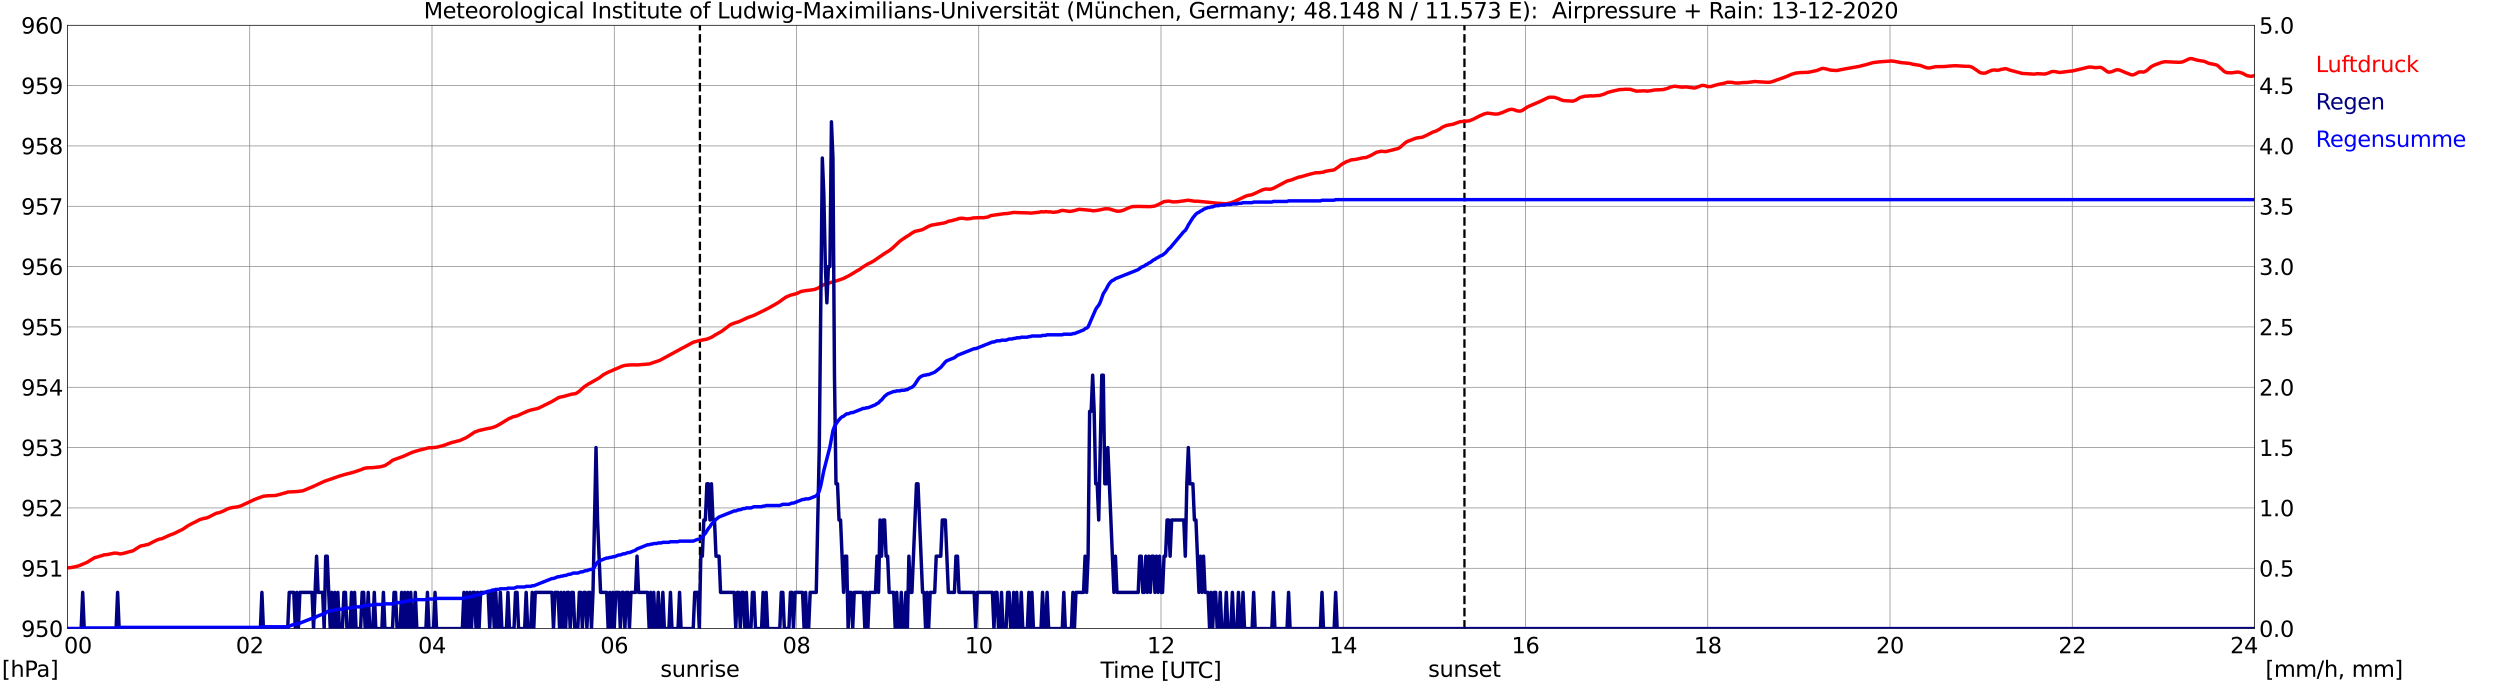 <?xml version="1.0" encoding="utf-8" standalone="no"?>
<!DOCTYPE svg PUBLIC "-//W3C//DTD SVG 1.1//EN"
  "http://www.w3.org/Graphics/SVG/1.1/DTD/svg11.dtd">
<svg xmlns:xlink="http://www.w3.org/1999/xlink" width="1085.4pt" height="296.64pt" viewBox="0 0 1085.4 296.64" xmlns="http://www.w3.org/2000/svg" version="1.1">
 <defs>
  <style type="text/css">*{stroke-linejoin: round; stroke-linecap: butt}</style>
 </defs>
 <g id="figure_1">
  <g id="patch_1">
   <path d="M 0 296.64 
L 1085.4 296.64 
L 1085.4 0 
L 0 0 
z
" style="fill: #ffffff"/>
  </g>
  <g id="axes_1">
   <g id="patch_2">
    <path d="M 29.306 272.909 
L 978.814 272.909 
L 978.814 10.976 
L 29.306 10.976 
z
" style="fill: #ffffff"/>
   </g>
   <g id="patch_3">
    <path d="M 978.814 272.909 
L 978.814 272.909 
L 978.814 10.976 
L 978.814 10.976 
z
" clip-path="url(#p75d0b15d72)" style="fill: #d3d3d3; opacity: 0.25; stroke: #d3d3d3; stroke-linejoin: miter"/>
   </g>
   <g id="matplotlib.axis_1">
    <g id="xtick_1">
     <g id="line2d_1">
      <path d="M 29.306 272.909 
L 29.306 10.976 
" clip-path="url(#p75d0b15d72)" style="fill: none; stroke: #808080; stroke-width: 0.3; stroke-linecap: square"/>
     </g>
     <g id="line2d_2"/>
     <g id="text_1">
      <!--    00 -->
      <g transform="translate(18.733 283.627) scale(0.095 -0.095)">
       <defs>
        <path id="DejaVuSans-20" transform="scale(0.016)"/>
        <path id="DejaVuSans-30" d="M 2034 4250 
Q 1547 4250 1301 3770 
Q 1056 3291 1056 2328 
Q 1056 1369 1301 889 
Q 1547 409 2034 409 
Q 2525 409 2770 889 
Q 3016 1369 3016 2328 
Q 3016 3291 2770 3770 
Q 2525 4250 2034 4250 
z
M 2034 4750 
Q 2819 4750 3233 4129 
Q 3647 3509 3647 2328 
Q 3647 1150 3233 529 
Q 2819 -91 2034 -91 
Q 1250 -91 836 529 
Q 422 1150 422 2328 
Q 422 3509 836 4129 
Q 1250 4750 2034 4750 
z
" transform="scale(0.016)"/>
       </defs>
       <use xlink:href="#DejaVuSans-20"/>
       <use xlink:href="#DejaVuSans-20" transform="translate(31.787 0)"/>
       <use xlink:href="#DejaVuSans-20" transform="translate(63.574 0)"/>
       <use xlink:href="#DejaVuSans-30" transform="translate(95.361 0)"/>
       <use xlink:href="#DejaVuSans-30" transform="translate(158.984 0)"/>
      </g>
     </g>
    </g>
    <g id="xtick_2">
     <g id="line2d_3">
      <path d="M 108.431 272.909 
L 108.431 10.976 
" clip-path="url(#p75d0b15d72)" style="fill: none; stroke: #808080; stroke-width: 0.3; stroke-linecap: square"/>
     </g>
     <g id="line2d_4"/>
     <g id="text_2">
      <!-- 02 -->
      <g transform="translate(102.387 283.627) scale(0.095 -0.095)">
       <defs>
        <path id="DejaVuSans-32" d="M 1228 531 
L 3431 531 
L 3431 0 
L 469 0 
L 469 531 
Q 828 903 1448 1529 
Q 2069 2156 2228 2338 
Q 2531 2678 2651 2914 
Q 2772 3150 2772 3378 
Q 2772 3750 2511 3984 
Q 2250 4219 1831 4219 
Q 1534 4219 1204 4116 
Q 875 4013 500 3803 
L 500 4441 
Q 881 4594 1212 4672 
Q 1544 4750 1819 4750 
Q 2544 4750 2975 4387 
Q 3406 4025 3406 3419 
Q 3406 3131 3298 2873 
Q 3191 2616 2906 2266 
Q 2828 2175 2409 1742 
Q 1991 1309 1228 531 
z
" transform="scale(0.016)"/>
       </defs>
       <use xlink:href="#DejaVuSans-30"/>
       <use xlink:href="#DejaVuSans-32" transform="translate(63.623 0)"/>
      </g>
     </g>
    </g>
    <g id="xtick_3">
     <g id="line2d_5">
      <path d="M 187.557 272.909 
L 187.557 10.976 
" clip-path="url(#p75d0b15d72)" style="fill: none; stroke: #808080; stroke-width: 0.3; stroke-linecap: square"/>
     </g>
     <g id="line2d_6"/>
     <g id="text_3">
      <!-- 04 -->
      <g transform="translate(181.513 283.627) scale(0.095 -0.095)">
       <defs>
        <path id="DejaVuSans-34" d="M 2419 4116 
L 825 1625 
L 2419 1625 
L 2419 4116 
z
M 2253 4666 
L 3047 4666 
L 3047 1625 
L 3713 1625 
L 3713 1100 
L 3047 1100 
L 3047 0 
L 2419 0 
L 2419 1100 
L 313 1100 
L 313 1709 
L 2253 4666 
z
" transform="scale(0.016)"/>
       </defs>
       <use xlink:href="#DejaVuSans-30"/>
       <use xlink:href="#DejaVuSans-34" transform="translate(63.623 0)"/>
      </g>
     </g>
    </g>
    <g id="xtick_4">
     <g id="line2d_7">
      <path d="M 266.683 272.909 
L 266.683 10.976 
" clip-path="url(#p75d0b15d72)" style="fill: none; stroke: #808080; stroke-width: 0.3; stroke-linecap: square"/>
     </g>
     <g id="line2d_8"/>
     <g id="text_4">
      <!-- 06 -->
      <g transform="translate(260.638 283.627) scale(0.095 -0.095)">
       <defs>
        <path id="DejaVuSans-36" d="M 2113 2584 
Q 1688 2584 1439 2293 
Q 1191 2003 1191 1497 
Q 1191 994 1439 701 
Q 1688 409 2113 409 
Q 2538 409 2786 701 
Q 3034 994 3034 1497 
Q 3034 2003 2786 2293 
Q 2538 2584 2113 2584 
z
M 3366 4563 
L 3366 3988 
Q 3128 4100 2886 4159 
Q 2644 4219 2406 4219 
Q 1781 4219 1451 3797 
Q 1122 3375 1075 2522 
Q 1259 2794 1537 2939 
Q 1816 3084 2150 3084 
Q 2853 3084 3261 2657 
Q 3669 2231 3669 1497 
Q 3669 778 3244 343 
Q 2819 -91 2113 -91 
Q 1303 -91 875 529 
Q 447 1150 447 2328 
Q 447 3434 972 4092 
Q 1497 4750 2381 4750 
Q 2619 4750 2861 4703 
Q 3103 4656 3366 4563 
z
" transform="scale(0.016)"/>
       </defs>
       <use xlink:href="#DejaVuSans-30"/>
       <use xlink:href="#DejaVuSans-36" transform="translate(63.623 0)"/>
      </g>
     </g>
    </g>
    <g id="xtick_5">
     <g id="line2d_9">
      <path d="M 345.808 272.909 
L 345.808 10.976 
" clip-path="url(#p75d0b15d72)" style="fill: none; stroke: #808080; stroke-width: 0.3; stroke-linecap: square"/>
     </g>
     <g id="line2d_10"/>
     <g id="text_5">
      <!-- 08 -->
      <g transform="translate(339.764 283.627) scale(0.095 -0.095)">
       <defs>
        <path id="DejaVuSans-38" d="M 2034 2216 
Q 1584 2216 1326 1975 
Q 1069 1734 1069 1313 
Q 1069 891 1326 650 
Q 1584 409 2034 409 
Q 2484 409 2743 651 
Q 3003 894 3003 1313 
Q 3003 1734 2745 1975 
Q 2488 2216 2034 2216 
z
M 1403 2484 
Q 997 2584 770 2862 
Q 544 3141 544 3541 
Q 544 4100 942 4425 
Q 1341 4750 2034 4750 
Q 2731 4750 3128 4425 
Q 3525 4100 3525 3541 
Q 3525 3141 3298 2862 
Q 3072 2584 2669 2484 
Q 3125 2378 3379 2068 
Q 3634 1759 3634 1313 
Q 3634 634 3220 271 
Q 2806 -91 2034 -91 
Q 1263 -91 848 271 
Q 434 634 434 1313 
Q 434 1759 690 2068 
Q 947 2378 1403 2484 
z
M 1172 3481 
Q 1172 3119 1398 2916 
Q 1625 2713 2034 2713 
Q 2441 2713 2670 2916 
Q 2900 3119 2900 3481 
Q 2900 3844 2670 4047 
Q 2441 4250 2034 4250 
Q 1625 4250 1398 4047 
Q 1172 3844 1172 3481 
z
" transform="scale(0.016)"/>
       </defs>
       <use xlink:href="#DejaVuSans-30"/>
       <use xlink:href="#DejaVuSans-38" transform="translate(63.623 0)"/>
      </g>
     </g>
    </g>
    <g id="xtick_6">
     <g id="line2d_11">
      <path d="M 424.934 272.909 
L 424.934 10.976 
" clip-path="url(#p75d0b15d72)" style="fill: none; stroke: #808080; stroke-width: 0.3; stroke-linecap: square"/>
     </g>
     <g id="line2d_12"/>
     <g id="text_6">
      <!-- 10 -->
      <g transform="translate(418.89 283.627) scale(0.095 -0.095)">
       <defs>
        <path id="DejaVuSans-31" d="M 794 531 
L 1825 531 
L 1825 4091 
L 703 3866 
L 703 4441 
L 1819 4666 
L 2450 4666 
L 2450 531 
L 3481 531 
L 3481 0 
L 794 0 
L 794 531 
z
" transform="scale(0.016)"/>
       </defs>
       <use xlink:href="#DejaVuSans-31"/>
       <use xlink:href="#DejaVuSans-30" transform="translate(63.623 0)"/>
      </g>
     </g>
    </g>
    <g id="xtick_7">
     <g id="line2d_13">
      <path d="M 504.06 272.909 
L 504.06 10.976 
" clip-path="url(#p75d0b15d72)" style="fill: none; stroke: #808080; stroke-width: 0.3; stroke-linecap: square"/>
     </g>
     <g id="line2d_14"/>
     <g id="text_7">
      <!-- 12 -->
      <g transform="translate(498.015 283.627) scale(0.095 -0.095)">
       <use xlink:href="#DejaVuSans-31"/>
       <use xlink:href="#DejaVuSans-32" transform="translate(63.623 0)"/>
      </g>
     </g>
    </g>
    <g id="xtick_8">
     <g id="line2d_15">
      <path d="M 583.185 272.909 
L 583.185 10.976 
" clip-path="url(#p75d0b15d72)" style="fill: none; stroke: #808080; stroke-width: 0.3; stroke-linecap: square"/>
     </g>
     <g id="line2d_16"/>
     <g id="text_8">
      <!-- 14 -->
      <g transform="translate(577.141 283.627) scale(0.095 -0.095)">
       <use xlink:href="#DejaVuSans-31"/>
       <use xlink:href="#DejaVuSans-34" transform="translate(63.623 0)"/>
      </g>
     </g>
    </g>
    <g id="xtick_9">
     <g id="line2d_17">
      <path d="M 662.311 272.909 
L 662.311 10.976 
" clip-path="url(#p75d0b15d72)" style="fill: none; stroke: #808080; stroke-width: 0.3; stroke-linecap: square"/>
     </g>
     <g id="line2d_18"/>
     <g id="text_9">
      <!-- 16 -->
      <g transform="translate(656.267 283.627) scale(0.095 -0.095)">
       <use xlink:href="#DejaVuSans-31"/>
       <use xlink:href="#DejaVuSans-36" transform="translate(63.623 0)"/>
      </g>
     </g>
    </g>
    <g id="xtick_10">
     <g id="line2d_19">
      <path d="M 741.437 272.909 
L 741.437 10.976 
" clip-path="url(#p75d0b15d72)" style="fill: none; stroke: #808080; stroke-width: 0.3; stroke-linecap: square"/>
     </g>
     <g id="line2d_20"/>
     <g id="text_10">
      <!-- 18 -->
      <g transform="translate(735.392 283.627) scale(0.095 -0.095)">
       <use xlink:href="#DejaVuSans-31"/>
       <use xlink:href="#DejaVuSans-38" transform="translate(63.623 0)"/>
      </g>
     </g>
    </g>
    <g id="xtick_11">
     <g id="line2d_21">
      <path d="M 820.562 272.909 
L 820.562 10.976 
" clip-path="url(#p75d0b15d72)" style="fill: none; stroke: #808080; stroke-width: 0.3; stroke-linecap: square"/>
     </g>
     <g id="line2d_22"/>
     <g id="text_11">
      <!-- 20 -->
      <g transform="translate(814.518 283.627) scale(0.095 -0.095)">
       <use xlink:href="#DejaVuSans-32"/>
       <use xlink:href="#DejaVuSans-30" transform="translate(63.623 0)"/>
      </g>
     </g>
    </g>
    <g id="xtick_12">
     <g id="line2d_23">
      <path d="M 899.688 272.909 
L 899.688 10.976 
" clip-path="url(#p75d0b15d72)" style="fill: none; stroke: #808080; stroke-width: 0.3; stroke-linecap: square"/>
     </g>
     <g id="line2d_24"/>
     <g id="text_12">
      <!-- 22 -->
      <g transform="translate(893.644 283.627) scale(0.095 -0.095)">
       <use xlink:href="#DejaVuSans-32"/>
       <use xlink:href="#DejaVuSans-32" transform="translate(63.623 0)"/>
      </g>
     </g>
    </g>
    <g id="xtick_13">
     <g id="line2d_25">
      <path d="M 978.814 272.909 
L 978.814 10.976 
" clip-path="url(#p75d0b15d72)" style="fill: none; stroke: #808080; stroke-width: 0.3; stroke-linecap: square"/>
     </g>
     <g id="line2d_26"/>
     <g id="text_13">
      <!-- 24    -->
      <g transform="translate(968.241 283.627) scale(0.095 -0.095)">
       <use xlink:href="#DejaVuSans-32"/>
       <use xlink:href="#DejaVuSans-34" transform="translate(63.623 0)"/>
       <use xlink:href="#DejaVuSans-20" transform="translate(127.246 0)"/>
       <use xlink:href="#DejaVuSans-20" transform="translate(159.033 0)"/>
       <use xlink:href="#DejaVuSans-20" transform="translate(190.82 0)"/>
      </g>
     </g>
    </g>
    <g id="text_14">
     <!-- Time [UTC] -->
     <g transform="translate(477.806 294.322) scale(0.095 -0.095)">
      <defs>
       <path id="DejaVuSans-54" d="M -19 4666 
L 3928 4666 
L 3928 4134 
L 2272 4134 
L 2272 0 
L 1638 0 
L 1638 4134 
L -19 4134 
L -19 4666 
z
" transform="scale(0.016)"/>
       <path id="DejaVuSans-69" d="M 603 3500 
L 1178 3500 
L 1178 0 
L 603 0 
L 603 3500 
z
M 603 4863 
L 1178 4863 
L 1178 4134 
L 603 4134 
L 603 4863 
z
" transform="scale(0.016)"/>
       <path id="DejaVuSans-6d" d="M 3328 2828 
Q 3544 3216 3844 3400 
Q 4144 3584 4550 3584 
Q 5097 3584 5394 3201 
Q 5691 2819 5691 2113 
L 5691 0 
L 5113 0 
L 5113 2094 
Q 5113 2597 4934 2840 
Q 4756 3084 4391 3084 
Q 3944 3084 3684 2787 
Q 3425 2491 3425 1978 
L 3425 0 
L 2847 0 
L 2847 2094 
Q 2847 2600 2669 2842 
Q 2491 3084 2119 3084 
Q 1678 3084 1418 2786 
Q 1159 2488 1159 1978 
L 1159 0 
L 581 0 
L 581 3500 
L 1159 3500 
L 1159 2956 
Q 1356 3278 1631 3431 
Q 1906 3584 2284 3584 
Q 2666 3584 2933 3390 
Q 3200 3197 3328 2828 
z
" transform="scale(0.016)"/>
       <path id="DejaVuSans-65" d="M 3597 1894 
L 3597 1613 
L 953 1613 
Q 991 1019 1311 708 
Q 1631 397 2203 397 
Q 2534 397 2845 478 
Q 3156 559 3463 722 
L 3463 178 
Q 3153 47 2828 -22 
Q 2503 -91 2169 -91 
Q 1331 -91 842 396 
Q 353 884 353 1716 
Q 353 2575 817 3079 
Q 1281 3584 2069 3584 
Q 2775 3584 3186 3129 
Q 3597 2675 3597 1894 
z
M 3022 2063 
Q 3016 2534 2758 2815 
Q 2500 3097 2075 3097 
Q 1594 3097 1305 2825 
Q 1016 2553 972 2059 
L 3022 2063 
z
" transform="scale(0.016)"/>
       <path id="DejaVuSans-5b" d="M 550 4863 
L 1875 4863 
L 1875 4416 
L 1125 4416 
L 1125 -397 
L 1875 -397 
L 1875 -844 
L 550 -844 
L 550 4863 
z
" transform="scale(0.016)"/>
       <path id="DejaVuSans-55" d="M 556 4666 
L 1191 4666 
L 1191 1831 
Q 1191 1081 1462 751 
Q 1734 422 2344 422 
Q 2950 422 3222 751 
Q 3494 1081 3494 1831 
L 3494 4666 
L 4128 4666 
L 4128 1753 
Q 4128 841 3676 375 
Q 3225 -91 2344 -91 
Q 1459 -91 1007 375 
Q 556 841 556 1753 
L 556 4666 
z
" transform="scale(0.016)"/>
       <path id="DejaVuSans-43" d="M 4122 4306 
L 4122 3641 
Q 3803 3938 3442 4084 
Q 3081 4231 2675 4231 
Q 1875 4231 1450 3742 
Q 1025 3253 1025 2328 
Q 1025 1406 1450 917 
Q 1875 428 2675 428 
Q 3081 428 3442 575 
Q 3803 722 4122 1019 
L 4122 359 
Q 3791 134 3420 21 
Q 3050 -91 2638 -91 
Q 1578 -91 968 557 
Q 359 1206 359 2328 
Q 359 3453 968 4101 
Q 1578 4750 2638 4750 
Q 3056 4750 3426 4639 
Q 3797 4528 4122 4306 
z
" transform="scale(0.016)"/>
       <path id="DejaVuSans-5d" d="M 1947 4863 
L 1947 -844 
L 622 -844 
L 622 -397 
L 1369 -397 
L 1369 4416 
L 622 4416 
L 622 4863 
L 1947 4863 
z
" transform="scale(0.016)"/>
      </defs>
      <use xlink:href="#DejaVuSans-54"/>
      <use xlink:href="#DejaVuSans-69" transform="translate(57.959 0)"/>
      <use xlink:href="#DejaVuSans-6d" transform="translate(85.742 0)"/>
      <use xlink:href="#DejaVuSans-65" transform="translate(183.154 0)"/>
      <use xlink:href="#DejaVuSans-20" transform="translate(244.678 0)"/>
      <use xlink:href="#DejaVuSans-5b" transform="translate(276.465 0)"/>
      <use xlink:href="#DejaVuSans-55" transform="translate(315.479 0)"/>
      <use xlink:href="#DejaVuSans-54" transform="translate(388.672 0)"/>
      <use xlink:href="#DejaVuSans-43" transform="translate(443.881 0)"/>
      <use xlink:href="#DejaVuSans-5d" transform="translate(513.705 0)"/>
     </g>
    </g>
   </g>
   <g id="matplotlib.axis_2">
    <g id="ytick_1">
     <g id="line2d_27">
      <path d="M 29.306 272.909 
L 978.814 272.909 
" clip-path="url(#p75d0b15d72)" style="fill: none; stroke: #808080; stroke-width: 0.3; stroke-linecap: square"/>
     </g>
     <g id="line2d_28"/>
     <g id="text_15">
      <!-- 950 -->
      <g transform="translate(9.173 276.518) scale(0.095 -0.095)">
       <defs>
        <path id="DejaVuSans-39" d="M 703 97 
L 703 672 
Q 941 559 1184 500 
Q 1428 441 1663 441 
Q 2288 441 2617 861 
Q 2947 1281 2994 2138 
Q 2813 1869 2534 1725 
Q 2256 1581 1919 1581 
Q 1219 1581 811 2004 
Q 403 2428 403 3163 
Q 403 3881 828 4315 
Q 1253 4750 1959 4750 
Q 2769 4750 3195 4129 
Q 3622 3509 3622 2328 
Q 3622 1225 3098 567 
Q 2575 -91 1691 -91 
Q 1453 -91 1209 -44 
Q 966 3 703 97 
z
M 1959 2075 
Q 2384 2075 2632 2365 
Q 2881 2656 2881 3163 
Q 2881 3666 2632 3958 
Q 2384 4250 1959 4250 
Q 1534 4250 1286 3958 
Q 1038 3666 1038 3163 
Q 1038 2656 1286 2365 
Q 1534 2075 1959 2075 
z
" transform="scale(0.016)"/>
        <path id="DejaVuSans-35" d="M 691 4666 
L 3169 4666 
L 3169 4134 
L 1269 4134 
L 1269 2991 
Q 1406 3038 1543 3061 
Q 1681 3084 1819 3084 
Q 2600 3084 3056 2656 
Q 3513 2228 3513 1497 
Q 3513 744 3044 326 
Q 2575 -91 1722 -91 
Q 1428 -91 1123 -41 
Q 819 9 494 109 
L 494 744 
Q 775 591 1075 516 
Q 1375 441 1709 441 
Q 2250 441 2565 725 
Q 2881 1009 2881 1497 
Q 2881 1984 2565 2268 
Q 2250 2553 1709 2553 
Q 1456 2553 1204 2497 
Q 953 2441 691 2322 
L 691 4666 
z
" transform="scale(0.016)"/>
       </defs>
       <use xlink:href="#DejaVuSans-39"/>
       <use xlink:href="#DejaVuSans-35" transform="translate(63.623 0)"/>
       <use xlink:href="#DejaVuSans-30" transform="translate(127.246 0)"/>
      </g>
     </g>
    </g>
    <g id="ytick_2">
     <g id="line2d_29">
      <path d="M 29.306 246.715 
L 978.814 246.715 
" clip-path="url(#p75d0b15d72)" style="fill: none; stroke: #808080; stroke-width: 0.3; stroke-linecap: square"/>
     </g>
     <g id="line2d_30"/>
     <g id="text_16">
      <!-- 951 -->
      <g transform="translate(9.173 250.325) scale(0.095 -0.095)">
       <use xlink:href="#DejaVuSans-39"/>
       <use xlink:href="#DejaVuSans-35" transform="translate(63.623 0)"/>
       <use xlink:href="#DejaVuSans-31" transform="translate(127.246 0)"/>
      </g>
     </g>
    </g>
    <g id="ytick_3">
     <g id="line2d_31">
      <path d="M 29.306 220.522 
L 978.814 220.522 
" clip-path="url(#p75d0b15d72)" style="fill: none; stroke: #808080; stroke-width: 0.3; stroke-linecap: square"/>
     </g>
     <g id="line2d_32"/>
     <g id="text_17">
      <!-- 952 -->
      <g transform="translate(9.173 224.131) scale(0.095 -0.095)">
       <use xlink:href="#DejaVuSans-39"/>
       <use xlink:href="#DejaVuSans-35" transform="translate(63.623 0)"/>
       <use xlink:href="#DejaVuSans-32" transform="translate(127.246 0)"/>
      </g>
     </g>
    </g>
    <g id="ytick_4">
     <g id="line2d_33">
      <path d="M 29.306 194.329 
L 978.814 194.329 
" clip-path="url(#p75d0b15d72)" style="fill: none; stroke: #808080; stroke-width: 0.3; stroke-linecap: square"/>
     </g>
     <g id="line2d_34"/>
     <g id="text_18">
      <!-- 953 -->
      <g transform="translate(9.173 197.938) scale(0.095 -0.095)">
       <defs>
        <path id="DejaVuSans-33" d="M 2597 2516 
Q 3050 2419 3304 2112 
Q 3559 1806 3559 1356 
Q 3559 666 3084 287 
Q 2609 -91 1734 -91 
Q 1441 -91 1130 -33 
Q 819 25 488 141 
L 488 750 
Q 750 597 1062 519 
Q 1375 441 1716 441 
Q 2309 441 2620 675 
Q 2931 909 2931 1356 
Q 2931 1769 2642 2001 
Q 2353 2234 1838 2234 
L 1294 2234 
L 1294 2753 
L 1863 2753 
Q 2328 2753 2575 2939 
Q 2822 3125 2822 3475 
Q 2822 3834 2567 4026 
Q 2313 4219 1838 4219 
Q 1578 4219 1281 4162 
Q 984 4106 628 3988 
L 628 4550 
Q 988 4650 1302 4700 
Q 1616 4750 1894 4750 
Q 2613 4750 3031 4423 
Q 3450 4097 3450 3541 
Q 3450 3153 3228 2886 
Q 3006 2619 2597 2516 
z
" transform="scale(0.016)"/>
       </defs>
       <use xlink:href="#DejaVuSans-39"/>
       <use xlink:href="#DejaVuSans-35" transform="translate(63.623 0)"/>
       <use xlink:href="#DejaVuSans-33" transform="translate(127.246 0)"/>
      </g>
     </g>
    </g>
    <g id="ytick_5">
     <g id="line2d_35">
      <path d="M 29.306 168.136 
L 978.814 168.136 
" clip-path="url(#p75d0b15d72)" style="fill: none; stroke: #808080; stroke-width: 0.3; stroke-linecap: square"/>
     </g>
     <g id="line2d_36"/>
     <g id="text_19">
      <!-- 954 -->
      <g transform="translate(9.173 171.745) scale(0.095 -0.095)">
       <use xlink:href="#DejaVuSans-39"/>
       <use xlink:href="#DejaVuSans-35" transform="translate(63.623 0)"/>
       <use xlink:href="#DejaVuSans-34" transform="translate(127.246 0)"/>
      </g>
     </g>
    </g>
    <g id="ytick_6">
     <g id="line2d_37">
      <path d="M 29.306 141.942 
L 978.814 141.942 
" clip-path="url(#p75d0b15d72)" style="fill: none; stroke: #808080; stroke-width: 0.3; stroke-linecap: square"/>
     </g>
     <g id="line2d_38"/>
     <g id="text_20">
      <!-- 955 -->
      <g transform="translate(9.173 145.551) scale(0.095 -0.095)">
       <use xlink:href="#DejaVuSans-39"/>
       <use xlink:href="#DejaVuSans-35" transform="translate(63.623 0)"/>
       <use xlink:href="#DejaVuSans-35" transform="translate(127.246 0)"/>
      </g>
     </g>
    </g>
    <g id="ytick_7">
     <g id="line2d_39">
      <path d="M 29.306 115.749 
L 978.814 115.749 
" clip-path="url(#p75d0b15d72)" style="fill: none; stroke: #808080; stroke-width: 0.3; stroke-linecap: square"/>
     </g>
     <g id="line2d_40"/>
     <g id="text_21">
      <!-- 956 -->
      <g transform="translate(9.173 119.358) scale(0.095 -0.095)">
       <use xlink:href="#DejaVuSans-39"/>
       <use xlink:href="#DejaVuSans-35" transform="translate(63.623 0)"/>
       <use xlink:href="#DejaVuSans-36" transform="translate(127.246 0)"/>
      </g>
     </g>
    </g>
    <g id="ytick_8">
     <g id="line2d_41">
      <path d="M 29.306 89.556 
L 978.814 89.556 
" clip-path="url(#p75d0b15d72)" style="fill: none; stroke: #808080; stroke-width: 0.3; stroke-linecap: square"/>
     </g>
     <g id="line2d_42"/>
     <g id="text_22">
      <!-- 957 -->
      <g transform="translate(9.173 93.165) scale(0.095 -0.095)">
       <defs>
        <path id="DejaVuSans-37" d="M 525 4666 
L 3525 4666 
L 3525 4397 
L 1831 0 
L 1172 0 
L 2766 4134 
L 525 4134 
L 525 4666 
z
" transform="scale(0.016)"/>
       </defs>
       <use xlink:href="#DejaVuSans-39"/>
       <use xlink:href="#DejaVuSans-35" transform="translate(63.623 0)"/>
       <use xlink:href="#DejaVuSans-37" transform="translate(127.246 0)"/>
      </g>
     </g>
    </g>
    <g id="ytick_9">
     <g id="line2d_43">
      <path d="M 29.306 63.362 
L 978.814 63.362 
" clip-path="url(#p75d0b15d72)" style="fill: none; stroke: #808080; stroke-width: 0.3; stroke-linecap: square"/>
     </g>
     <g id="line2d_44"/>
     <g id="text_23">
      <!-- 958 -->
      <g transform="translate(9.173 66.972) scale(0.095 -0.095)">
       <use xlink:href="#DejaVuSans-39"/>
       <use xlink:href="#DejaVuSans-35" transform="translate(63.623 0)"/>
       <use xlink:href="#DejaVuSans-38" transform="translate(127.246 0)"/>
      </g>
     </g>
    </g>
    <g id="ytick_10">
     <g id="line2d_45">
      <path d="M 29.306 37.169 
L 978.814 37.169 
" clip-path="url(#p75d0b15d72)" style="fill: none; stroke: #808080; stroke-width: 0.3; stroke-linecap: square"/>
     </g>
     <g id="line2d_46"/>
     <g id="text_24">
      <!-- 959 -->
      <g transform="translate(9.173 40.778) scale(0.095 -0.095)">
       <use xlink:href="#DejaVuSans-39"/>
       <use xlink:href="#DejaVuSans-35" transform="translate(63.623 0)"/>
       <use xlink:href="#DejaVuSans-39" transform="translate(127.246 0)"/>
      </g>
     </g>
    </g>
    <g id="ytick_11">
     <g id="line2d_47">
      <path d="M 29.306 10.976 
L 978.814 10.976 
" clip-path="url(#p75d0b15d72)" style="fill: none; stroke: #808080; stroke-width: 0.3; stroke-linecap: square"/>
     </g>
     <g id="line2d_48"/>
     <g id="text_25">
      <!-- 960 -->
      <g transform="translate(9.173 14.585) scale(0.095 -0.095)">
       <use xlink:href="#DejaVuSans-39"/>
       <use xlink:href="#DejaVuSans-36" transform="translate(63.623 0)"/>
       <use xlink:href="#DejaVuSans-30" transform="translate(127.246 0)"/>
      </g>
     </g>
    </g>
   </g>
   <g id="line2d_49">
    <path d="M 303.872 272.909 
L 303.872 10.976 
" clip-path="url(#p75d0b15d72)" style="fill: none; stroke-dasharray: 3.7,1.6; stroke-dashoffset: 0; stroke: #000000"/>
   </g>
   <g id="line2d_50">
    <path d="M 635.804 272.909 
L 635.804 10.976 
" clip-path="url(#p75d0b15d72)" style="fill: none; stroke-dasharray: 3.7,1.6; stroke-dashoffset: 0; stroke: #000000"/>
   </g>
   <g id="line2d_51">
    <path d="M 29.306 246.541 
L 30.625 246.454 
L 33.262 245.93 
L 34.581 245.511 
L 37.878 244.096 
L 41.175 242.053 
L 41.834 241.948 
L 43.153 241.529 
L 44.472 241.163 
L 45.131 240.901 
L 46.45 240.796 
L 49.747 240.115 
L 51.065 240.22 
L 51.725 240.429 
L 52.384 240.481 
L 53.703 240.22 
L 56.34 239.486 
L 57.659 239.172 
L 60.956 237.076 
L 62.934 236.71 
L 63.594 236.448 
L 64.253 236.448 
L 66.231 235.4 
L 68.209 234.405 
L 69.528 233.986 
L 70.187 233.933 
L 73.484 232.414 
L 75.462 231.681 
L 79.419 229.742 
L 81.397 228.38 
L 82.716 227.647 
L 84.034 226.966 
L 85.353 226.337 
L 86.672 225.604 
L 88.65 225.027 
L 89.309 224.975 
L 90.628 224.504 
L 93.266 223.142 
L 93.925 222.827 
L 95.244 222.565 
L 96.563 222.041 
L 97.222 221.779 
L 98.541 221.046 
L 99.86 220.575 
L 101.178 220.313 
L 103.156 220.051 
L 104.475 219.684 
L 110.41 216.907 
L 111.728 216.384 
L 114.366 215.441 
L 116.344 215.231 
L 119.641 215.126 
L 121.619 214.602 
L 124.257 213.869 
L 124.916 213.607 
L 128.213 213.45 
L 129.532 213.345 
L 131.51 213.083 
L 136.125 211.145 
L 140.741 208.997 
L 144.697 207.635 
L 147.335 206.692 
L 150.632 205.749 
L 151.951 205.435 
L 153.269 205.068 
L 154.588 204.649 
L 157.226 203.758 
L 157.885 203.392 
L 159.204 203.13 
L 161.841 203.025 
L 165.138 202.658 
L 167.116 202.134 
L 168.435 201.296 
L 169.094 200.877 
L 170.413 199.829 
L 173.71 198.625 
L 175.029 198.153 
L 178.985 196.372 
L 180.304 195.953 
L 182.282 195.377 
L 183.601 195.062 
L 186.238 194.381 
L 187.557 194.381 
L 189.535 194.172 
L 190.854 193.857 
L 192.832 193.334 
L 194.151 192.81 
L 196.129 192.129 
L 197.448 191.814 
L 198.767 191.448 
L 199.426 191.343 
L 202.063 190.19 
L 203.382 189.405 
L 206.02 187.623 
L 207.998 186.89 
L 211.954 185.999 
L 213.273 185.79 
L 215.251 185.109 
L 216.57 184.428 
L 221.186 181.599 
L 221.845 181.442 
L 222.504 181.023 
L 224.482 180.551 
L 229.098 178.456 
L 230.417 178.037 
L 233.714 177.251 
L 239.648 174.317 
L 242.286 172.746 
L 242.945 172.484 
L 244.923 172.065 
L 248.22 171.122 
L 249.539 170.964 
L 250.198 170.755 
L 251.517 169.864 
L 253.495 168.031 
L 255.473 166.721 
L 256.792 165.988 
L 260.089 164.102 
L 262.067 162.635 
L 264.045 161.587 
L 265.364 161.063 
L 266.683 160.435 
L 268.002 159.911 
L 269.98 159.02 
L 271.298 158.654 
L 273.277 158.444 
L 275.255 158.392 
L 276.573 158.444 
L 281.849 158.025 
L 286.464 156.453 
L 295.696 151.424 
L 297.674 150.376 
L 300.971 148.595 
L 303.608 147.862 
L 306.905 147.233 
L 308.224 146.709 
L 308.883 146.447 
L 310.202 145.609 
L 313.499 143.723 
L 315.477 142.204 
L 316.796 141.209 
L 317.455 140.79 
L 319.433 140.056 
L 320.752 139.69 
L 324.708 137.856 
L 327.346 136.913 
L 333.28 133.979 
L 337.896 131.36 
L 341.193 129.003 
L 343.171 128.165 
L 345.808 127.484 
L 347.787 126.541 
L 349.765 126.174 
L 351.743 125.964 
L 353.062 125.755 
L 353.721 125.65 
L 355.04 125.126 
L 357.677 123.555 
L 363.612 121.773 
L 364.93 121.354 
L 366.249 120.883 
L 368.887 119.521 
L 372.184 117.53 
L 373.502 116.797 
L 374.162 116.22 
L 376.799 114.596 
L 378.118 113.968 
L 379.437 113.234 
L 380.756 112.291 
L 384.053 110.039 
L 386.031 108.834 
L 387.349 107.839 
L 390.646 104.748 
L 391.965 103.805 
L 393.284 102.914 
L 394.603 102.128 
L 395.921 101.185 
L 397.24 100.452 
L 399.218 100.033 
L 400.537 99.666 
L 403.175 98.252 
L 404.493 97.728 
L 409.768 96.837 
L 411.087 96.418 
L 411.746 96.052 
L 413.065 95.842 
L 415.703 95.109 
L 416.362 94.847 
L 417.681 94.742 
L 419 94.899 
L 419.659 95.056 
L 421.637 94.847 
L 422.297 94.637 
L 425.593 94.48 
L 426.912 94.532 
L 428.89 94.218 
L 430.209 93.589 
L 436.144 92.751 
L 437.462 92.699 
L 439.44 92.332 
L 440.1 92.227 
L 442.737 92.332 
L 446.694 92.437 
L 447.353 92.542 
L 451.309 92.123 
L 451.969 91.913 
L 453.287 92.018 
L 453.947 91.861 
L 455.266 92.018 
L 455.925 91.965 
L 457.244 92.175 
L 459.222 91.965 
L 460.541 91.494 
L 461.2 91.337 
L 464.497 91.808 
L 466.475 91.442 
L 468.453 90.865 
L 469.772 90.97 
L 473.728 91.337 
L 474.388 91.546 
L 475.706 91.442 
L 477.025 91.232 
L 479.663 90.656 
L 480.981 90.656 
L 481.641 90.708 
L 482.96 91.127 
L 484.938 91.703 
L 486.256 91.651 
L 487.575 91.337 
L 489.553 90.446 
L 490.872 89.922 
L 491.532 89.713 
L 494.169 89.608 
L 498.125 89.713 
L 499.444 89.713 
L 501.422 89.451 
L 503.4 88.56 
L 505.379 87.513 
L 507.357 87.303 
L 509.335 87.67 
L 511.313 87.565 
L 515.929 86.936 
L 518.566 87.355 
L 519.885 87.355 
L 525.819 87.932 
L 528.457 88.246 
L 529.776 88.298 
L 531.094 88.403 
L 532.413 88.455 
L 534.391 88.036 
L 535.71 87.565 
L 540.985 85.103 
L 542.304 84.736 
L 542.963 84.684 
L 544.282 84.212 
L 548.238 82.379 
L 549.557 82.064 
L 551.535 82.169 
L 552.854 81.75 
L 554.832 80.702 
L 558.788 78.607 
L 560.766 78.083 
L 562.085 77.559 
L 564.063 76.826 
L 564.723 76.773 
L 568.679 75.621 
L 571.317 74.992 
L 572.635 74.992 
L 574.613 74.73 
L 575.273 74.416 
L 577.251 74.049 
L 578.57 73.892 
L 579.229 73.735 
L 581.207 72.373 
L 582.526 71.325 
L 584.504 70.225 
L 585.823 69.753 
L 586.482 69.439 
L 588.46 69.23 
L 591.757 68.496 
L 593.076 68.391 
L 595.054 67.553 
L 597.692 66.086 
L 599.67 65.667 
L 601.648 65.824 
L 606.923 64.515 
L 607.582 64.148 
L 608.901 63.048 
L 610.22 61.895 
L 610.879 61.476 
L 614.836 59.957 
L 616.154 59.748 
L 617.473 59.59 
L 619.451 58.7 
L 622.089 57.338 
L 623.408 56.919 
L 625.386 55.871 
L 626.045 55.295 
L 628.023 54.457 
L 630.001 54.09 
L 630.661 53.985 
L 633.298 53.042 
L 633.958 52.833 
L 637.914 52.466 
L 639.892 51.628 
L 642.53 50.266 
L 644.508 49.427 
L 645.827 49.113 
L 647.805 49.375 
L 649.123 49.532 
L 650.442 49.48 
L 652.42 48.799 
L 655.058 47.646 
L 656.377 47.437 
L 657.695 47.751 
L 658.355 48.065 
L 659.674 48.275 
L 660.333 48.17 
L 660.992 47.908 
L 662.97 46.546 
L 664.289 45.918 
L 668.246 44.241 
L 672.202 42.355 
L 672.861 42.198 
L 674.839 42.25 
L 676.817 42.879 
L 677.477 43.246 
L 678.796 43.665 
L 682.752 43.927 
L 684.071 43.508 
L 686.049 42.303 
L 688.027 41.779 
L 689.346 41.727 
L 690.664 41.569 
L 691.324 41.674 
L 694.621 41.412 
L 696.599 40.784 
L 697.918 40.155 
L 699.896 39.631 
L 703.193 38.898 
L 704.511 38.845 
L 705.83 38.741 
L 707.808 38.793 
L 710.446 39.579 
L 713.083 39.474 
L 713.743 39.422 
L 715.062 39.579 
L 717.04 39.317 
L 718.358 39.055 
L 720.996 38.95 
L 722.315 38.845 
L 724.293 38.269 
L 724.952 37.902 
L 726.271 37.588 
L 726.93 37.431 
L 730.227 37.85 
L 732.205 37.745 
L 735.502 38.217 
L 736.162 38.112 
L 738.799 37.117 
L 739.459 37.064 
L 740.118 37.169 
L 741.437 37.588 
L 742.756 37.588 
L 744.074 37.169 
L 746.052 36.645 
L 748.69 36.121 
L 750.009 35.702 
L 751.987 35.755 
L 753.306 36.016 
L 754.624 36.069 
L 756.602 35.859 
L 758.581 35.807 
L 761.878 35.388 
L 763.196 35.493 
L 767.812 35.755 
L 769.131 35.545 
L 771.768 34.602 
L 773.746 33.921 
L 775.725 33.188 
L 777.703 32.297 
L 779.681 31.721 
L 781.659 31.511 
L 784.956 31.406 
L 787.593 30.883 
L 788.912 30.568 
L 790.89 29.782 
L 791.55 29.678 
L 792.868 29.94 
L 794.847 30.464 
L 797.484 30.621 
L 799.462 30.202 
L 801.44 29.835 
L 807.375 28.787 
L 808.694 28.42 
L 810.012 28.106 
L 813.309 27.163 
L 815.947 26.849 
L 821.222 26.482 
L 822.541 26.639 
L 825.178 27.163 
L 829.134 27.53 
L 830.453 27.897 
L 831.772 28.106 
L 833.75 28.42 
L 836.388 29.416 
L 837.706 29.521 
L 840.344 28.944 
L 844.3 28.892 
L 846.278 28.682 
L 848.916 28.525 
L 853.531 28.787 
L 854.85 28.787 
L 856.169 29.154 
L 857.488 29.992 
L 858.806 30.935 
L 859.466 31.406 
L 860.125 31.668 
L 861.444 31.773 
L 862.103 31.668 
L 864.741 30.516 
L 866.06 30.359 
L 866.719 30.516 
L 868.038 30.411 
L 868.697 30.149 
L 870.675 29.835 
L 871.335 29.94 
L 872.653 30.464 
L 876.61 31.511 
L 877.929 31.878 
L 883.204 32.192 
L 884.522 31.983 
L 886.5 32.087 
L 887.819 32.14 
L 889.138 31.773 
L 890.457 31.197 
L 891.116 31.04 
L 892.435 31.092 
L 893.754 31.406 
L 894.413 31.459 
L 898.369 30.935 
L 899.688 30.83 
L 901.007 30.516 
L 906.941 29.101 
L 908.26 29.154 
L 909.579 29.363 
L 910.898 29.311 
L 911.557 29.206 
L 912.216 29.311 
L 912.876 29.625 
L 914.854 31.092 
L 915.513 31.354 
L 916.832 31.145 
L 918.81 30.306 
L 920.129 30.359 
L 922.766 31.511 
L 925.404 32.507 
L 926.063 32.507 
L 926.723 32.297 
L 928.701 31.249 
L 929.36 31.197 
L 930.679 31.302 
L 931.998 30.673 
L 933.976 28.944 
L 935.295 28.263 
L 938.592 27.058 
L 939.91 26.796 
L 942.548 26.901 
L 945.845 27.058 
L 947.163 26.954 
L 947.823 26.796 
L 950.46 25.539 
L 951.12 25.434 
L 951.779 25.487 
L 953.098 25.906 
L 954.417 26.22 
L 957.054 26.639 
L 959.032 27.53 
L 961.01 27.897 
L 962.329 28.211 
L 962.989 28.63 
L 965.626 30.987 
L 966.285 31.354 
L 966.945 31.564 
L 968.923 31.616 
L 971.561 31.249 
L 972.879 31.564 
L 973.539 31.773 
L 975.517 32.821 
L 976.836 33.083 
L 977.495 33.109 
L 978.154 32.978 
L 978.154 32.978 
" clip-path="url(#p75d0b15d72)" style="fill: none; stroke: #ff0000; stroke-width: 1.5; stroke-linecap: square"/>
   </g>
   <g id="patch_4">
    <path d="M 29.306 272.909 
L 29.306 10.976 
" style="fill: none; stroke: #000000; stroke-width: 0.3; stroke-linejoin: miter; stroke-linecap: square"/>
   </g>
   <g id="patch_5">
    <path d="M 29.306 272.909 
L 978.814 272.909 
" style="fill: none; stroke: #000000; stroke-width: 0.3; stroke-linejoin: miter; stroke-linecap: square"/>
   </g>
   <g id="patch_6">
    <path d="M 29.306 10.976 
L 978.814 10.976 
" style="fill: none; stroke: #000000; stroke-width: 0.3; stroke-linejoin: miter; stroke-linecap: square"/>
   </g>
   <g id="text_26">
    <!-- sunrise -->
    <g transform="translate(286.707 293.863) scale(0.095 -0.095)">
     <defs>
      <path id="DejaVuSans-73" d="M 2834 3397 
L 2834 2853 
Q 2591 2978 2328 3040 
Q 2066 3103 1784 3103 
Q 1356 3103 1142 2972 
Q 928 2841 928 2578 
Q 928 2378 1081 2264 
Q 1234 2150 1697 2047 
L 1894 2003 
Q 2506 1872 2764 1633 
Q 3022 1394 3022 966 
Q 3022 478 2636 193 
Q 2250 -91 1575 -91 
Q 1294 -91 989 -36 
Q 684 19 347 128 
L 347 722 
Q 666 556 975 473 
Q 1284 391 1588 391 
Q 1994 391 2212 530 
Q 2431 669 2431 922 
Q 2431 1156 2273 1281 
Q 2116 1406 1581 1522 
L 1381 1569 
Q 847 1681 609 1914 
Q 372 2147 372 2553 
Q 372 3047 722 3315 
Q 1072 3584 1716 3584 
Q 2034 3584 2315 3537 
Q 2597 3491 2834 3397 
z
" transform="scale(0.016)"/>
      <path id="DejaVuSans-75" d="M 544 1381 
L 544 3500 
L 1119 3500 
L 1119 1403 
Q 1119 906 1312 657 
Q 1506 409 1894 409 
Q 2359 409 2629 706 
Q 2900 1003 2900 1516 
L 2900 3500 
L 3475 3500 
L 3475 0 
L 2900 0 
L 2900 538 
Q 2691 219 2414 64 
Q 2138 -91 1772 -91 
Q 1169 -91 856 284 
Q 544 659 544 1381 
z
M 1991 3584 
L 1991 3584 
z
" transform="scale(0.016)"/>
      <path id="DejaVuSans-6e" d="M 3513 2113 
L 3513 0 
L 2938 0 
L 2938 2094 
Q 2938 2591 2744 2837 
Q 2550 3084 2163 3084 
Q 1697 3084 1428 2787 
Q 1159 2491 1159 1978 
L 1159 0 
L 581 0 
L 581 3500 
L 1159 3500 
L 1159 2956 
Q 1366 3272 1645 3428 
Q 1925 3584 2291 3584 
Q 2894 3584 3203 3211 
Q 3513 2838 3513 2113 
z
" transform="scale(0.016)"/>
      <path id="DejaVuSans-72" d="M 2631 2963 
Q 2534 3019 2420 3045 
Q 2306 3072 2169 3072 
Q 1681 3072 1420 2755 
Q 1159 2438 1159 1844 
L 1159 0 
L 581 0 
L 581 3500 
L 1159 3500 
L 1159 2956 
Q 1341 3275 1631 3429 
Q 1922 3584 2338 3584 
Q 2397 3584 2469 3576 
Q 2541 3569 2628 3553 
L 2631 2963 
z
" transform="scale(0.016)"/>
     </defs>
     <use xlink:href="#DejaVuSans-73"/>
     <use xlink:href="#DejaVuSans-75" transform="translate(52.1 0)"/>
     <use xlink:href="#DejaVuSans-6e" transform="translate(115.479 0)"/>
     <use xlink:href="#DejaVuSans-72" transform="translate(178.857 0)"/>
     <use xlink:href="#DejaVuSans-69" transform="translate(219.971 0)"/>
     <use xlink:href="#DejaVuSans-73" transform="translate(247.754 0)"/>
     <use xlink:href="#DejaVuSans-65" transform="translate(299.854 0)"/>
    </g>
   </g>
   <g id="text_27">
    <!-- sunset -->
    <g transform="translate(620.05 293.863) scale(0.095 -0.095)">
     <defs>
      <path id="DejaVuSans-74" d="M 1172 4494 
L 1172 3500 
L 2356 3500 
L 2356 3053 
L 1172 3053 
L 1172 1153 
Q 1172 725 1289 603 
Q 1406 481 1766 481 
L 2356 481 
L 2356 0 
L 1766 0 
Q 1100 0 847 248 
Q 594 497 594 1153 
L 594 3053 
L 172 3053 
L 172 3500 
L 594 3500 
L 594 4494 
L 1172 4494 
z
" transform="scale(0.016)"/>
     </defs>
     <use xlink:href="#DejaVuSans-73"/>
     <use xlink:href="#DejaVuSans-75" transform="translate(52.1 0)"/>
     <use xlink:href="#DejaVuSans-6e" transform="translate(115.479 0)"/>
     <use xlink:href="#DejaVuSans-73" transform="translate(178.857 0)"/>
     <use xlink:href="#DejaVuSans-65" transform="translate(230.957 0)"/>
     <use xlink:href="#DejaVuSans-74" transform="translate(292.48 0)"/>
    </g>
   </g>
   <g id="text_28">
    <!-- [hPa] -->
    <g transform="translate(0.821 293.863) scale(0.095 -0.095)">
     <defs>
      <path id="DejaVuSans-68" d="M 3513 2113 
L 3513 0 
L 2938 0 
L 2938 2094 
Q 2938 2591 2744 2837 
Q 2550 3084 2163 3084 
Q 1697 3084 1428 2787 
Q 1159 2491 1159 1978 
L 1159 0 
L 581 0 
L 581 4863 
L 1159 4863 
L 1159 2956 
Q 1366 3272 1645 3428 
Q 1925 3584 2291 3584 
Q 2894 3584 3203 3211 
Q 3513 2838 3513 2113 
z
" transform="scale(0.016)"/>
      <path id="DejaVuSans-50" d="M 1259 4147 
L 1259 2394 
L 2053 2394 
Q 2494 2394 2734 2622 
Q 2975 2850 2975 3272 
Q 2975 3691 2734 3919 
Q 2494 4147 2053 4147 
L 1259 4147 
z
M 628 4666 
L 2053 4666 
Q 2838 4666 3239 4311 
Q 3641 3956 3641 3272 
Q 3641 2581 3239 2228 
Q 2838 1875 2053 1875 
L 1259 1875 
L 1259 0 
L 628 0 
L 628 4666 
z
" transform="scale(0.016)"/>
      <path id="DejaVuSans-61" d="M 2194 1759 
Q 1497 1759 1228 1600 
Q 959 1441 959 1056 
Q 959 750 1161 570 
Q 1363 391 1709 391 
Q 2188 391 2477 730 
Q 2766 1069 2766 1631 
L 2766 1759 
L 2194 1759 
z
M 3341 1997 
L 3341 0 
L 2766 0 
L 2766 531 
Q 2569 213 2275 61 
Q 1981 -91 1556 -91 
Q 1019 -91 701 211 
Q 384 513 384 1019 
Q 384 1609 779 1909 
Q 1175 2209 1959 2209 
L 2766 2209 
L 2766 2266 
Q 2766 2663 2505 2880 
Q 2244 3097 1772 3097 
Q 1472 3097 1187 3025 
Q 903 2953 641 2809 
L 641 3341 
Q 956 3463 1253 3523 
Q 1550 3584 1831 3584 
Q 2591 3584 2966 3190 
Q 3341 2797 3341 1997 
z
" transform="scale(0.016)"/>
     </defs>
     <use xlink:href="#DejaVuSans-5b"/>
     <use xlink:href="#DejaVuSans-68" transform="translate(39.014 0)"/>
     <use xlink:href="#DejaVuSans-50" transform="translate(102.393 0)"/>
     <use xlink:href="#DejaVuSans-61" transform="translate(158.195 0)"/>
     <use xlink:href="#DejaVuSans-5d" transform="translate(219.475 0)"/>
    </g>
   </g>
   <g id="text_29">
    <!-- Luftdruck -->
    <g style="fill: #ff0000" transform="translate(1005.4 31.291) scale(0.095 -0.095)">
     <defs>
      <path id="DejaVuSans-4c" d="M 628 4666 
L 1259 4666 
L 1259 531 
L 3531 531 
L 3531 0 
L 628 0 
L 628 4666 
z
" transform="scale(0.016)"/>
      <path id="DejaVuSans-66" d="M 2375 4863 
L 2375 4384 
L 1825 4384 
Q 1516 4384 1395 4259 
Q 1275 4134 1275 3809 
L 1275 3500 
L 2222 3500 
L 2222 3053 
L 1275 3053 
L 1275 0 
L 697 0 
L 697 3053 
L 147 3053 
L 147 3500 
L 697 3500 
L 697 3744 
Q 697 4328 969 4595 
Q 1241 4863 1831 4863 
L 2375 4863 
z
" transform="scale(0.016)"/>
      <path id="DejaVuSans-64" d="M 2906 2969 
L 2906 4863 
L 3481 4863 
L 3481 0 
L 2906 0 
L 2906 525 
Q 2725 213 2448 61 
Q 2172 -91 1784 -91 
Q 1150 -91 751 415 
Q 353 922 353 1747 
Q 353 2572 751 3078 
Q 1150 3584 1784 3584 
Q 2172 3584 2448 3432 
Q 2725 3281 2906 2969 
z
M 947 1747 
Q 947 1113 1208 752 
Q 1469 391 1925 391 
Q 2381 391 2643 752 
Q 2906 1113 2906 1747 
Q 2906 2381 2643 2742 
Q 2381 3103 1925 3103 
Q 1469 3103 1208 2742 
Q 947 2381 947 1747 
z
" transform="scale(0.016)"/>
      <path id="DejaVuSans-63" d="M 3122 3366 
L 3122 2828 
Q 2878 2963 2633 3030 
Q 2388 3097 2138 3097 
Q 1578 3097 1268 2742 
Q 959 2388 959 1747 
Q 959 1106 1268 751 
Q 1578 397 2138 397 
Q 2388 397 2633 464 
Q 2878 531 3122 666 
L 3122 134 
Q 2881 22 2623 -34 
Q 2366 -91 2075 -91 
Q 1284 -91 818 406 
Q 353 903 353 1747 
Q 353 2603 823 3093 
Q 1294 3584 2113 3584 
Q 2378 3584 2631 3529 
Q 2884 3475 3122 3366 
z
" transform="scale(0.016)"/>
      <path id="DejaVuSans-6b" d="M 581 4863 
L 1159 4863 
L 1159 1991 
L 2875 3500 
L 3609 3500 
L 1753 1863 
L 3688 0 
L 2938 0 
L 1159 1709 
L 1159 0 
L 581 0 
L 581 4863 
z
" transform="scale(0.016)"/>
     </defs>
     <use xlink:href="#DejaVuSans-4c"/>
     <use xlink:href="#DejaVuSans-75" transform="translate(53.963 0)"/>
     <use xlink:href="#DejaVuSans-66" transform="translate(117.342 0)"/>
     <use xlink:href="#DejaVuSans-74" transform="translate(150.797 0)"/>
     <use xlink:href="#DejaVuSans-64" transform="translate(190.006 0)"/>
     <use xlink:href="#DejaVuSans-72" transform="translate(253.482 0)"/>
     <use xlink:href="#DejaVuSans-75" transform="translate(294.596 0)"/>
     <use xlink:href="#DejaVuSans-63" transform="translate(357.975 0)"/>
     <use xlink:href="#DejaVuSans-6b" transform="translate(412.955 0)"/>
    </g>
   </g>
   <g id="text_30">
    <!-- Regen -->
    <g style="fill: #000080" transform="translate(1005.4 47.531) scale(0.095 -0.095)">
     <defs>
      <path id="DejaVuSans-52" d="M 2841 2188 
Q 3044 2119 3236 1894 
Q 3428 1669 3622 1275 
L 4263 0 
L 3584 0 
L 2988 1197 
Q 2756 1666 2539 1819 
Q 2322 1972 1947 1972 
L 1259 1972 
L 1259 0 
L 628 0 
L 628 4666 
L 2053 4666 
Q 2853 4666 3247 4331 
Q 3641 3997 3641 3322 
Q 3641 2881 3436 2590 
Q 3231 2300 2841 2188 
z
M 1259 4147 
L 1259 2491 
L 2053 2491 
Q 2509 2491 2742 2702 
Q 2975 2913 2975 3322 
Q 2975 3731 2742 3939 
Q 2509 4147 2053 4147 
L 1259 4147 
z
" transform="scale(0.016)"/>
      <path id="DejaVuSans-67" d="M 2906 1791 
Q 2906 2416 2648 2759 
Q 2391 3103 1925 3103 
Q 1463 3103 1205 2759 
Q 947 2416 947 1791 
Q 947 1169 1205 825 
Q 1463 481 1925 481 
Q 2391 481 2648 825 
Q 2906 1169 2906 1791 
z
M 3481 434 
Q 3481 -459 3084 -895 
Q 2688 -1331 1869 -1331 
Q 1566 -1331 1297 -1286 
Q 1028 -1241 775 -1147 
L 775 -588 
Q 1028 -725 1275 -790 
Q 1522 -856 1778 -856 
Q 2344 -856 2625 -561 
Q 2906 -266 2906 331 
L 2906 616 
Q 2728 306 2450 153 
Q 2172 0 1784 0 
Q 1141 0 747 490 
Q 353 981 353 1791 
Q 353 2603 747 3093 
Q 1141 3584 1784 3584 
Q 2172 3584 2450 3431 
Q 2728 3278 2906 2969 
L 2906 3500 
L 3481 3500 
L 3481 434 
z
" transform="scale(0.016)"/>
     </defs>
     <use xlink:href="#DejaVuSans-52"/>
     <use xlink:href="#DejaVuSans-65" transform="translate(64.982 0)"/>
     <use xlink:href="#DejaVuSans-67" transform="translate(126.506 0)"/>
     <use xlink:href="#DejaVuSans-65" transform="translate(189.982 0)"/>
     <use xlink:href="#DejaVuSans-6e" transform="translate(251.506 0)"/>
    </g>
   </g>
   <g id="text_31">
    <!-- Regensumme -->
    <g style="fill: #0000ff" transform="translate(1005.4 63.771) scale(0.095 -0.095)">
     <use xlink:href="#DejaVuSans-52"/>
     <use xlink:href="#DejaVuSans-65" transform="translate(64.982 0)"/>
     <use xlink:href="#DejaVuSans-67" transform="translate(126.506 0)"/>
     <use xlink:href="#DejaVuSans-65" transform="translate(189.982 0)"/>
     <use xlink:href="#DejaVuSans-6e" transform="translate(251.506 0)"/>
     <use xlink:href="#DejaVuSans-73" transform="translate(314.885 0)"/>
     <use xlink:href="#DejaVuSans-75" transform="translate(366.984 0)"/>
     <use xlink:href="#DejaVuSans-6d" transform="translate(430.363 0)"/>
     <use xlink:href="#DejaVuSans-6d" transform="translate(527.775 0)"/>
     <use xlink:href="#DejaVuSans-65" transform="translate(625.188 0)"/>
    </g>
   </g>
   <g id="text_32">
    <!-- Meteorological Institute of Ludwig-Maximilians-Universität (München, Germany; 48.148 N / 11.573 E):  Airpressure + Rain: 13-12-2020 -->
    <g transform="translate(183.991 7.976) scale(0.095 -0.095)">
     <defs>
      <path id="DejaVuSans-4d" d="M 628 4666 
L 1569 4666 
L 2759 1491 
L 3956 4666 
L 4897 4666 
L 4897 0 
L 4281 0 
L 4281 4097 
L 3078 897 
L 2444 897 
L 1241 4097 
L 1241 0 
L 628 0 
L 628 4666 
z
" transform="scale(0.016)"/>
      <path id="DejaVuSans-6f" d="M 1959 3097 
Q 1497 3097 1228 2736 
Q 959 2375 959 1747 
Q 959 1119 1226 758 
Q 1494 397 1959 397 
Q 2419 397 2687 759 
Q 2956 1122 2956 1747 
Q 2956 2369 2687 2733 
Q 2419 3097 1959 3097 
z
M 1959 3584 
Q 2709 3584 3137 3096 
Q 3566 2609 3566 1747 
Q 3566 888 3137 398 
Q 2709 -91 1959 -91 
Q 1206 -91 779 398 
Q 353 888 353 1747 
Q 353 2609 779 3096 
Q 1206 3584 1959 3584 
z
" transform="scale(0.016)"/>
      <path id="DejaVuSans-6c" d="M 603 4863 
L 1178 4863 
L 1178 0 
L 603 0 
L 603 4863 
z
" transform="scale(0.016)"/>
      <path id="DejaVuSans-49" d="M 628 4666 
L 1259 4666 
L 1259 0 
L 628 0 
L 628 4666 
z
" transform="scale(0.016)"/>
      <path id="DejaVuSans-77" d="M 269 3500 
L 844 3500 
L 1563 769 
L 2278 3500 
L 2956 3500 
L 3675 769 
L 4391 3500 
L 4966 3500 
L 4050 0 
L 3372 0 
L 2619 2869 
L 1863 0 
L 1184 0 
L 269 3500 
z
" transform="scale(0.016)"/>
      <path id="DejaVuSans-2d" d="M 313 2009 
L 1997 2009 
L 1997 1497 
L 313 1497 
L 313 2009 
z
" transform="scale(0.016)"/>
      <path id="DejaVuSans-78" d="M 3513 3500 
L 2247 1797 
L 3578 0 
L 2900 0 
L 1881 1375 
L 863 0 
L 184 0 
L 1544 1831 
L 300 3500 
L 978 3500 
L 1906 2253 
L 2834 3500 
L 3513 3500 
z
" transform="scale(0.016)"/>
      <path id="DejaVuSans-76" d="M 191 3500 
L 800 3500 
L 1894 563 
L 2988 3500 
L 3597 3500 
L 2284 0 
L 1503 0 
L 191 3500 
z
" transform="scale(0.016)"/>
      <path id="DejaVuSans-e4" d="M 2194 1759 
Q 1497 1759 1228 1600 
Q 959 1441 959 1056 
Q 959 750 1161 570 
Q 1363 391 1709 391 
Q 2188 391 2477 730 
Q 2766 1069 2766 1631 
L 2766 1759 
L 2194 1759 
z
M 3341 1997 
L 3341 0 
L 2766 0 
L 2766 531 
Q 2569 213 2275 61 
Q 1981 -91 1556 -91 
Q 1019 -91 701 211 
Q 384 513 384 1019 
Q 384 1609 779 1909 
Q 1175 2209 1959 2209 
L 2766 2209 
L 2766 2266 
Q 2766 2663 2505 2880 
Q 2244 3097 1772 3097 
Q 1472 3097 1187 3025 
Q 903 2953 641 2809 
L 641 3341 
Q 956 3463 1253 3523 
Q 1550 3584 1831 3584 
Q 2591 3584 2966 3190 
Q 3341 2797 3341 1997 
z
M 2150 4850 
L 2784 4850 
L 2784 4219 
L 2150 4219 
L 2150 4850 
z
M 928 4850 
L 1562 4850 
L 1562 4219 
L 928 4219 
L 928 4850 
z
" transform="scale(0.016)"/>
      <path id="DejaVuSans-28" d="M 1984 4856 
Q 1566 4138 1362 3434 
Q 1159 2731 1159 2009 
Q 1159 1288 1364 580 
Q 1569 -128 1984 -844 
L 1484 -844 
Q 1016 -109 783 600 
Q 550 1309 550 2009 
Q 550 2706 781 3412 
Q 1013 4119 1484 4856 
L 1984 4856 
z
" transform="scale(0.016)"/>
      <path id="DejaVuSans-fc" d="M 544 1381 
L 544 3500 
L 1119 3500 
L 1119 1403 
Q 1119 906 1312 657 
Q 1506 409 1894 409 
Q 2359 409 2629 706 
Q 2900 1003 2900 1516 
L 2900 3500 
L 3475 3500 
L 3475 0 
L 2900 0 
L 2900 538 
Q 2691 219 2414 64 
Q 2138 -91 1772 -91 
Q 1169 -91 856 284 
Q 544 659 544 1381 
z
M 1991 3584 
L 1991 3584 
z
M 2278 4850 
L 2912 4850 
L 2912 4219 
L 2278 4219 
L 2278 4850 
z
M 1056 4850 
L 1690 4850 
L 1690 4219 
L 1056 4219 
L 1056 4850 
z
" transform="scale(0.016)"/>
      <path id="DejaVuSans-2c" d="M 750 794 
L 1409 794 
L 1409 256 
L 897 -744 
L 494 -744 
L 750 256 
L 750 794 
z
" transform="scale(0.016)"/>
      <path id="DejaVuSans-47" d="M 3809 666 
L 3809 1919 
L 2778 1919 
L 2778 2438 
L 4434 2438 
L 4434 434 
Q 4069 175 3628 42 
Q 3188 -91 2688 -91 
Q 1594 -91 976 548 
Q 359 1188 359 2328 
Q 359 3472 976 4111 
Q 1594 4750 2688 4750 
Q 3144 4750 3555 4637 
Q 3966 4525 4313 4306 
L 4313 3634 
Q 3963 3931 3569 4081 
Q 3175 4231 2741 4231 
Q 1884 4231 1454 3753 
Q 1025 3275 1025 2328 
Q 1025 1384 1454 906 
Q 1884 428 2741 428 
Q 3075 428 3337 486 
Q 3600 544 3809 666 
z
" transform="scale(0.016)"/>
      <path id="DejaVuSans-79" d="M 2059 -325 
Q 1816 -950 1584 -1140 
Q 1353 -1331 966 -1331 
L 506 -1331 
L 506 -850 
L 844 -850 
Q 1081 -850 1212 -737 
Q 1344 -625 1503 -206 
L 1606 56 
L 191 3500 
L 800 3500 
L 1894 763 
L 2988 3500 
L 3597 3500 
L 2059 -325 
z
" transform="scale(0.016)"/>
      <path id="DejaVuSans-3b" d="M 750 3309 
L 1409 3309 
L 1409 2516 
L 750 2516 
L 750 3309 
z
M 750 794 
L 1409 794 
L 1409 256 
L 897 -744 
L 494 -744 
L 750 256 
L 750 794 
z
" transform="scale(0.016)"/>
      <path id="DejaVuSans-2e" d="M 684 794 
L 1344 794 
L 1344 0 
L 684 0 
L 684 794 
z
" transform="scale(0.016)"/>
      <path id="DejaVuSans-4e" d="M 628 4666 
L 1478 4666 
L 3547 763 
L 3547 4666 
L 4159 4666 
L 4159 0 
L 3309 0 
L 1241 3903 
L 1241 0 
L 628 0 
L 628 4666 
z
" transform="scale(0.016)"/>
      <path id="DejaVuSans-2f" d="M 1625 4666 
L 2156 4666 
L 531 -594 
L 0 -594 
L 1625 4666 
z
" transform="scale(0.016)"/>
      <path id="DejaVuSans-45" d="M 628 4666 
L 3578 4666 
L 3578 4134 
L 1259 4134 
L 1259 2753 
L 3481 2753 
L 3481 2222 
L 1259 2222 
L 1259 531 
L 3634 531 
L 3634 0 
L 628 0 
L 628 4666 
z
" transform="scale(0.016)"/>
      <path id="DejaVuSans-29" d="M 513 4856 
L 1013 4856 
Q 1481 4119 1714 3412 
Q 1947 2706 1947 2009 
Q 1947 1309 1714 600 
Q 1481 -109 1013 -844 
L 513 -844 
Q 928 -128 1133 580 
Q 1338 1288 1338 2009 
Q 1338 2731 1133 3434 
Q 928 4138 513 4856 
z
" transform="scale(0.016)"/>
      <path id="DejaVuSans-3a" d="M 750 794 
L 1409 794 
L 1409 0 
L 750 0 
L 750 794 
z
M 750 3309 
L 1409 3309 
L 1409 2516 
L 750 2516 
L 750 3309 
z
" transform="scale(0.016)"/>
      <path id="DejaVuSans-41" d="M 2188 4044 
L 1331 1722 
L 3047 1722 
L 2188 4044 
z
M 1831 4666 
L 2547 4666 
L 4325 0 
L 3669 0 
L 3244 1197 
L 1141 1197 
L 716 0 
L 50 0 
L 1831 4666 
z
" transform="scale(0.016)"/>
      <path id="DejaVuSans-70" d="M 1159 525 
L 1159 -1331 
L 581 -1331 
L 581 3500 
L 1159 3500 
L 1159 2969 
Q 1341 3281 1617 3432 
Q 1894 3584 2278 3584 
Q 2916 3584 3314 3078 
Q 3713 2572 3713 1747 
Q 3713 922 3314 415 
Q 2916 -91 2278 -91 
Q 1894 -91 1617 61 
Q 1341 213 1159 525 
z
M 3116 1747 
Q 3116 2381 2855 2742 
Q 2594 3103 2138 3103 
Q 1681 3103 1420 2742 
Q 1159 2381 1159 1747 
Q 1159 1113 1420 752 
Q 1681 391 2138 391 
Q 2594 391 2855 752 
Q 3116 1113 3116 1747 
z
" transform="scale(0.016)"/>
      <path id="DejaVuSans-2b" d="M 2944 4013 
L 2944 2272 
L 4684 2272 
L 4684 1741 
L 2944 1741 
L 2944 0 
L 2419 0 
L 2419 1741 
L 678 1741 
L 678 2272 
L 2419 2272 
L 2419 4013 
L 2944 4013 
z
" transform="scale(0.016)"/>
     </defs>
     <use xlink:href="#DejaVuSans-4d"/>
     <use xlink:href="#DejaVuSans-65" transform="translate(86.279 0)"/>
     <use xlink:href="#DejaVuSans-74" transform="translate(147.803 0)"/>
     <use xlink:href="#DejaVuSans-65" transform="translate(187.012 0)"/>
     <use xlink:href="#DejaVuSans-6f" transform="translate(248.535 0)"/>
     <use xlink:href="#DejaVuSans-72" transform="translate(309.717 0)"/>
     <use xlink:href="#DejaVuSans-6f" transform="translate(348.58 0)"/>
     <use xlink:href="#DejaVuSans-6c" transform="translate(409.762 0)"/>
     <use xlink:href="#DejaVuSans-6f" transform="translate(437.545 0)"/>
     <use xlink:href="#DejaVuSans-67" transform="translate(498.727 0)"/>
     <use xlink:href="#DejaVuSans-69" transform="translate(562.203 0)"/>
     <use xlink:href="#DejaVuSans-63" transform="translate(589.986 0)"/>
     <use xlink:href="#DejaVuSans-61" transform="translate(644.967 0)"/>
     <use xlink:href="#DejaVuSans-6c" transform="translate(706.246 0)"/>
     <use xlink:href="#DejaVuSans-20" transform="translate(734.029 0)"/>
     <use xlink:href="#DejaVuSans-49" transform="translate(765.816 0)"/>
     <use xlink:href="#DejaVuSans-6e" transform="translate(795.309 0)"/>
     <use xlink:href="#DejaVuSans-73" transform="translate(858.688 0)"/>
     <use xlink:href="#DejaVuSans-74" transform="translate(910.787 0)"/>
     <use xlink:href="#DejaVuSans-69" transform="translate(949.996 0)"/>
     <use xlink:href="#DejaVuSans-74" transform="translate(977.779 0)"/>
     <use xlink:href="#DejaVuSans-75" transform="translate(1016.988 0)"/>
     <use xlink:href="#DejaVuSans-74" transform="translate(1080.367 0)"/>
     <use xlink:href="#DejaVuSans-65" transform="translate(1119.576 0)"/>
     <use xlink:href="#DejaVuSans-20" transform="translate(1181.1 0)"/>
     <use xlink:href="#DejaVuSans-6f" transform="translate(1212.887 0)"/>
     <use xlink:href="#DejaVuSans-66" transform="translate(1274.068 0)"/>
     <use xlink:href="#DejaVuSans-20" transform="translate(1309.273 0)"/>
     <use xlink:href="#DejaVuSans-4c" transform="translate(1341.061 0)"/>
     <use xlink:href="#DejaVuSans-75" transform="translate(1395.023 0)"/>
     <use xlink:href="#DejaVuSans-64" transform="translate(1458.402 0)"/>
     <use xlink:href="#DejaVuSans-77" transform="translate(1521.879 0)"/>
     <use xlink:href="#DejaVuSans-69" transform="translate(1603.666 0)"/>
     <use xlink:href="#DejaVuSans-67" transform="translate(1631.449 0)"/>
     <use xlink:href="#DejaVuSans-2d" transform="translate(1694.926 0)"/>
     <use xlink:href="#DejaVuSans-4d" transform="translate(1731.01 0)"/>
     <use xlink:href="#DejaVuSans-61" transform="translate(1817.289 0)"/>
     <use xlink:href="#DejaVuSans-78" transform="translate(1878.568 0)"/>
     <use xlink:href="#DejaVuSans-69" transform="translate(1937.748 0)"/>
     <use xlink:href="#DejaVuSans-6d" transform="translate(1965.531 0)"/>
     <use xlink:href="#DejaVuSans-69" transform="translate(2062.943 0)"/>
     <use xlink:href="#DejaVuSans-6c" transform="translate(2090.727 0)"/>
     <use xlink:href="#DejaVuSans-69" transform="translate(2118.51 0)"/>
     <use xlink:href="#DejaVuSans-61" transform="translate(2146.293 0)"/>
     <use xlink:href="#DejaVuSans-6e" transform="translate(2207.572 0)"/>
     <use xlink:href="#DejaVuSans-73" transform="translate(2270.951 0)"/>
     <use xlink:href="#DejaVuSans-2d" transform="translate(2323.051 0)"/>
     <use xlink:href="#DejaVuSans-55" transform="translate(2359.135 0)"/>
     <use xlink:href="#DejaVuSans-6e" transform="translate(2432.328 0)"/>
     <use xlink:href="#DejaVuSans-69" transform="translate(2495.707 0)"/>
     <use xlink:href="#DejaVuSans-76" transform="translate(2523.49 0)"/>
     <use xlink:href="#DejaVuSans-65" transform="translate(2582.67 0)"/>
     <use xlink:href="#DejaVuSans-72" transform="translate(2644.193 0)"/>
     <use xlink:href="#DejaVuSans-73" transform="translate(2685.307 0)"/>
     <use xlink:href="#DejaVuSans-69" transform="translate(2737.406 0)"/>
     <use xlink:href="#DejaVuSans-74" transform="translate(2765.189 0)"/>
     <use xlink:href="#DejaVuSans-e4" transform="translate(2804.398 0)"/>
     <use xlink:href="#DejaVuSans-74" transform="translate(2865.678 0)"/>
     <use xlink:href="#DejaVuSans-20" transform="translate(2904.887 0)"/>
     <use xlink:href="#DejaVuSans-28" transform="translate(2936.674 0)"/>
     <use xlink:href="#DejaVuSans-4d" transform="translate(2975.688 0)"/>
     <use xlink:href="#DejaVuSans-fc" transform="translate(3061.967 0)"/>
     <use xlink:href="#DejaVuSans-6e" transform="translate(3125.346 0)"/>
     <use xlink:href="#DejaVuSans-63" transform="translate(3188.725 0)"/>
     <use xlink:href="#DejaVuSans-68" transform="translate(3243.705 0)"/>
     <use xlink:href="#DejaVuSans-65" transform="translate(3307.084 0)"/>
     <use xlink:href="#DejaVuSans-6e" transform="translate(3368.607 0)"/>
     <use xlink:href="#DejaVuSans-2c" transform="translate(3431.986 0)"/>
     <use xlink:href="#DejaVuSans-20" transform="translate(3463.773 0)"/>
     <use xlink:href="#DejaVuSans-47" transform="translate(3495.561 0)"/>
     <use xlink:href="#DejaVuSans-65" transform="translate(3573.051 0)"/>
     <use xlink:href="#DejaVuSans-72" transform="translate(3634.574 0)"/>
     <use xlink:href="#DejaVuSans-6d" transform="translate(3673.938 0)"/>
     <use xlink:href="#DejaVuSans-61" transform="translate(3771.35 0)"/>
     <use xlink:href="#DejaVuSans-6e" transform="translate(3832.629 0)"/>
     <use xlink:href="#DejaVuSans-79" transform="translate(3896.008 0)"/>
     <use xlink:href="#DejaVuSans-3b" transform="translate(3955.188 0)"/>
     <use xlink:href="#DejaVuSans-20" transform="translate(3988.879 0)"/>
     <use xlink:href="#DejaVuSans-34" transform="translate(4020.666 0)"/>
     <use xlink:href="#DejaVuSans-38" transform="translate(4084.289 0)"/>
     <use xlink:href="#DejaVuSans-2e" transform="translate(4147.912 0)"/>
     <use xlink:href="#DejaVuSans-31" transform="translate(4179.699 0)"/>
     <use xlink:href="#DejaVuSans-34" transform="translate(4243.322 0)"/>
     <use xlink:href="#DejaVuSans-38" transform="translate(4306.945 0)"/>
     <use xlink:href="#DejaVuSans-20" transform="translate(4370.568 0)"/>
     <use xlink:href="#DejaVuSans-4e" transform="translate(4402.355 0)"/>
     <use xlink:href="#DejaVuSans-20" transform="translate(4477.16 0)"/>
     <use xlink:href="#DejaVuSans-2f" transform="translate(4508.947 0)"/>
     <use xlink:href="#DejaVuSans-20" transform="translate(4542.639 0)"/>
     <use xlink:href="#DejaVuSans-31" transform="translate(4574.426 0)"/>
     <use xlink:href="#DejaVuSans-31" transform="translate(4638.049 0)"/>
     <use xlink:href="#DejaVuSans-2e" transform="translate(4701.672 0)"/>
     <use xlink:href="#DejaVuSans-35" transform="translate(4733.459 0)"/>
     <use xlink:href="#DejaVuSans-37" transform="translate(4797.082 0)"/>
     <use xlink:href="#DejaVuSans-33" transform="translate(4860.705 0)"/>
     <use xlink:href="#DejaVuSans-20" transform="translate(4924.328 0)"/>
     <use xlink:href="#DejaVuSans-45" transform="translate(4956.115 0)"/>
     <use xlink:href="#DejaVuSans-29" transform="translate(5019.299 0)"/>
     <use xlink:href="#DejaVuSans-3a" transform="translate(5058.312 0)"/>
     <use xlink:href="#DejaVuSans-20" transform="translate(5092.004 0)"/>
     <use xlink:href="#DejaVuSans-20" transform="translate(5123.791 0)"/>
     <use xlink:href="#DejaVuSans-41" transform="translate(5155.578 0)"/>
     <use xlink:href="#DejaVuSans-69" transform="translate(5223.986 0)"/>
     <use xlink:href="#DejaVuSans-72" transform="translate(5251.77 0)"/>
     <use xlink:href="#DejaVuSans-70" transform="translate(5292.883 0)"/>
     <use xlink:href="#DejaVuSans-72" transform="translate(5356.359 0)"/>
     <use xlink:href="#DejaVuSans-65" transform="translate(5395.223 0)"/>
     <use xlink:href="#DejaVuSans-73" transform="translate(5456.746 0)"/>
     <use xlink:href="#DejaVuSans-73" transform="translate(5508.846 0)"/>
     <use xlink:href="#DejaVuSans-75" transform="translate(5560.945 0)"/>
     <use xlink:href="#DejaVuSans-72" transform="translate(5624.324 0)"/>
     <use xlink:href="#DejaVuSans-65" transform="translate(5663.188 0)"/>
     <use xlink:href="#DejaVuSans-20" transform="translate(5724.711 0)"/>
     <use xlink:href="#DejaVuSans-2b" transform="translate(5756.498 0)"/>
     <use xlink:href="#DejaVuSans-20" transform="translate(5840.287 0)"/>
     <use xlink:href="#DejaVuSans-52" transform="translate(5872.074 0)"/>
     <use xlink:href="#DejaVuSans-61" transform="translate(5939.307 0)"/>
     <use xlink:href="#DejaVuSans-69" transform="translate(6000.586 0)"/>
     <use xlink:href="#DejaVuSans-6e" transform="translate(6028.369 0)"/>
     <use xlink:href="#DejaVuSans-3a" transform="translate(6091.748 0)"/>
     <use xlink:href="#DejaVuSans-20" transform="translate(6125.439 0)"/>
     <use xlink:href="#DejaVuSans-31" transform="translate(6157.227 0)"/>
     <use xlink:href="#DejaVuSans-33" transform="translate(6220.85 0)"/>
     <use xlink:href="#DejaVuSans-2d" transform="translate(6284.473 0)"/>
     <use xlink:href="#DejaVuSans-31" transform="translate(6320.557 0)"/>
     <use xlink:href="#DejaVuSans-32" transform="translate(6384.18 0)"/>
     <use xlink:href="#DejaVuSans-2d" transform="translate(6447.803 0)"/>
     <use xlink:href="#DejaVuSans-32" transform="translate(6483.887 0)"/>
     <use xlink:href="#DejaVuSans-30" transform="translate(6547.51 0)"/>
     <use xlink:href="#DejaVuSans-32" transform="translate(6611.133 0)"/>
     <use xlink:href="#DejaVuSans-30" transform="translate(6674.756 0)"/>
    </g>
   </g>
  </g>
  <g id="axes_2">
   <g id="matplotlib.axis_3">
    <g id="ytick_12">
     <g id="line2d_52"/>
     <g id="text_33">
      <!-- 0.0 -->
      <g transform="translate(980.814 276.518) scale(0.095 -0.095)">
       <use xlink:href="#DejaVuSans-30"/>
       <use xlink:href="#DejaVuSans-2e" transform="translate(63.623 0)"/>
       <use xlink:href="#DejaVuSans-30" transform="translate(95.41 0)"/>
      </g>
     </g>
    </g>
    <g id="ytick_13">
     <g id="line2d_53"/>
     <g id="text_34">
      <!-- 0.5 -->
      <g transform="translate(980.814 250.325) scale(0.095 -0.095)">
       <use xlink:href="#DejaVuSans-30"/>
       <use xlink:href="#DejaVuSans-2e" transform="translate(63.623 0)"/>
       <use xlink:href="#DejaVuSans-35" transform="translate(95.41 0)"/>
      </g>
     </g>
    </g>
    <g id="ytick_14">
     <g id="line2d_54"/>
     <g id="text_35">
      <!-- 1.0 -->
      <g transform="translate(980.814 224.131) scale(0.095 -0.095)">
       <use xlink:href="#DejaVuSans-31"/>
       <use xlink:href="#DejaVuSans-2e" transform="translate(63.623 0)"/>
       <use xlink:href="#DejaVuSans-30" transform="translate(95.41 0)"/>
      </g>
     </g>
    </g>
    <g id="ytick_15">
     <g id="line2d_55"/>
     <g id="text_36">
      <!-- 1.5 -->
      <g transform="translate(980.814 197.938) scale(0.095 -0.095)">
       <use xlink:href="#DejaVuSans-31"/>
       <use xlink:href="#DejaVuSans-2e" transform="translate(63.623 0)"/>
       <use xlink:href="#DejaVuSans-35" transform="translate(95.41 0)"/>
      </g>
     </g>
    </g>
    <g id="ytick_16">
     <g id="line2d_56"/>
     <g id="text_37">
      <!-- 2.0 -->
      <g transform="translate(980.814 171.745) scale(0.095 -0.095)">
       <use xlink:href="#DejaVuSans-32"/>
       <use xlink:href="#DejaVuSans-2e" transform="translate(63.623 0)"/>
       <use xlink:href="#DejaVuSans-30" transform="translate(95.41 0)"/>
      </g>
     </g>
    </g>
    <g id="ytick_17">
     <g id="line2d_57"/>
     <g id="text_38">
      <!-- 2.5 -->
      <g transform="translate(980.814 145.551) scale(0.095 -0.095)">
       <use xlink:href="#DejaVuSans-32"/>
       <use xlink:href="#DejaVuSans-2e" transform="translate(63.623 0)"/>
       <use xlink:href="#DejaVuSans-35" transform="translate(95.41 0)"/>
      </g>
     </g>
    </g>
    <g id="ytick_18">
     <g id="line2d_58"/>
     <g id="text_39">
      <!-- 3.0 -->
      <g transform="translate(980.814 119.358) scale(0.095 -0.095)">
       <use xlink:href="#DejaVuSans-33"/>
       <use xlink:href="#DejaVuSans-2e" transform="translate(63.623 0)"/>
       <use xlink:href="#DejaVuSans-30" transform="translate(95.41 0)"/>
      </g>
     </g>
    </g>
    <g id="ytick_19">
     <g id="line2d_59"/>
     <g id="text_40">
      <!-- 3.5 -->
      <g transform="translate(980.814 93.165) scale(0.095 -0.095)">
       <use xlink:href="#DejaVuSans-33"/>
       <use xlink:href="#DejaVuSans-2e" transform="translate(63.623 0)"/>
       <use xlink:href="#DejaVuSans-35" transform="translate(95.41 0)"/>
      </g>
     </g>
    </g>
    <g id="ytick_20">
     <g id="line2d_60"/>
     <g id="text_41">
      <!-- 4.0 -->
      <g transform="translate(980.814 66.972) scale(0.095 -0.095)">
       <use xlink:href="#DejaVuSans-34"/>
       <use xlink:href="#DejaVuSans-2e" transform="translate(63.623 0)"/>
       <use xlink:href="#DejaVuSans-30" transform="translate(95.41 0)"/>
      </g>
     </g>
    </g>
    <g id="ytick_21">
     <g id="line2d_61"/>
     <g id="text_42">
      <!-- 4.5 -->
      <g transform="translate(980.814 40.778) scale(0.095 -0.095)">
       <use xlink:href="#DejaVuSans-34"/>
       <use xlink:href="#DejaVuSans-2e" transform="translate(63.623 0)"/>
       <use xlink:href="#DejaVuSans-35" transform="translate(95.41 0)"/>
      </g>
     </g>
    </g>
    <g id="ytick_22">
     <g id="line2d_62"/>
     <g id="text_43">
      <!-- 5.0 -->
      <g transform="translate(980.814 14.585) scale(0.095 -0.095)">
       <use xlink:href="#DejaVuSans-35"/>
       <use xlink:href="#DejaVuSans-2e" transform="translate(63.623 0)"/>
       <use xlink:href="#DejaVuSans-30" transform="translate(95.41 0)"/>
      </g>
     </g>
    </g>
   </g>
   <g id="line2d_63">
    <path d="M 29.306 272.909 
L 35.24 272.909 
L 35.9 257.193 
L 36.559 272.909 
L 50.406 272.909 
L 51.065 257.193 
L 51.725 272.909 
L 113.047 272.909 
L 113.707 257.193 
L 114.366 272.909 
L 124.916 272.909 
L 125.575 257.193 
L 127.553 257.193 
L 128.213 272.909 
L 128.872 257.193 
L 129.532 272.909 
L 130.191 257.193 
L 135.466 257.193 
L 136.125 272.909 
L 137.444 241.477 
L 138.104 257.193 
L 140.082 257.193 
L 140.741 272.909 
L 141.4 241.477 
L 142.06 241.477 
L 143.379 272.909 
L 144.038 257.193 
L 144.697 272.909 
L 145.357 257.193 
L 146.016 272.909 
L 146.676 257.193 
L 147.335 272.909 
L 148.654 272.909 
L 149.313 257.193 
L 149.972 257.193 
L 150.632 272.909 
L 151.951 272.909 
L 152.61 257.193 
L 153.269 272.909 
L 153.929 257.193 
L 154.588 272.909 
L 156.566 272.909 
L 157.226 257.193 
L 157.885 257.193 
L 158.544 272.909 
L 159.204 272.909 
L 159.863 257.193 
L 160.523 272.909 
L 161.841 272.909 
L 162.501 257.193 
L 163.16 272.909 
L 165.798 272.909 
L 166.457 257.193 
L 167.116 272.909 
L 170.413 272.909 
L 171.073 257.193 
L 171.732 257.193 
L 172.391 272.909 
L 173.71 272.909 
L 174.37 257.193 
L 175.029 272.909 
L 175.688 257.193 
L 176.348 272.909 
L 177.007 257.193 
L 177.666 272.909 
L 178.326 257.193 
L 178.985 272.909 
L 179.645 272.909 
L 180.304 257.193 
L 180.963 272.909 
L 184.92 272.909 
L 185.579 257.193 
L 186.238 272.909 
L 188.216 272.909 
L 188.876 257.193 
L 189.535 272.909 
L 200.745 272.909 
L 201.404 257.193 
L 202.063 272.909 
L 202.723 257.193 
L 203.382 272.909 
L 204.042 257.193 
L 204.701 272.909 
L 205.36 257.193 
L 206.02 257.193 
L 206.679 272.909 
L 207.339 257.193 
L 207.998 272.909 
L 208.657 257.193 
L 211.954 257.193 
L 212.614 272.909 
L 213.273 257.193 
L 213.932 257.193 
L 214.592 272.909 
L 215.251 257.193 
L 215.91 272.909 
L 216.57 272.909 
L 217.229 257.193 
L 217.889 272.909 
L 219.867 272.909 
L 220.526 257.193 
L 221.186 272.909 
L 223.164 272.909 
L 223.823 257.193 
L 224.482 257.193 
L 225.142 272.909 
L 227.779 272.909 
L 228.439 257.193 
L 229.098 272.909 
L 230.417 272.909 
L 231.076 257.193 
L 231.736 272.909 
L 232.395 257.193 
L 239.648 257.193 
L 240.308 272.909 
L 240.967 257.193 
L 242.286 257.193 
L 242.945 272.909 
L 243.604 257.193 
L 244.264 272.909 
L 244.923 257.193 
L 245.583 272.909 
L 246.242 257.193 
L 246.901 257.193 
L 247.561 272.909 
L 248.22 257.193 
L 248.88 257.193 
L 249.539 272.909 
L 250.858 272.909 
L 251.517 257.193 
L 252.176 257.193 
L 252.836 272.909 
L 253.495 257.193 
L 254.155 257.193 
L 254.814 272.909 
L 255.473 257.193 
L 256.133 257.193 
L 256.792 272.909 
L 257.451 257.193 
L 258.77 194.329 
L 259.43 225.761 
L 260.748 257.193 
L 263.386 257.193 
L 264.045 272.909 
L 264.705 257.193 
L 265.364 272.909 
L 266.023 257.193 
L 266.683 272.909 
L 267.342 257.193 
L 268.661 257.193 
L 269.32 272.909 
L 269.98 257.193 
L 270.639 257.193 
L 271.298 272.909 
L 271.958 257.193 
L 272.617 257.193 
L 273.277 272.909 
L 273.936 257.193 
L 275.914 257.193 
L 276.573 241.477 
L 277.233 257.193 
L 281.189 257.193 
L 281.849 272.909 
L 282.508 257.193 
L 283.167 272.909 
L 283.827 257.193 
L 284.486 272.909 
L 285.145 272.909 
L 285.805 257.193 
L 286.464 272.909 
L 287.124 272.909 
L 287.783 257.193 
L 288.442 272.909 
L 290.42 272.909 
L 291.08 257.193 
L 291.739 272.909 
L 294.377 272.909 
L 295.036 257.193 
L 295.696 272.909 
L 300.971 272.909 
L 301.63 257.193 
L 302.949 257.193 
L 303.608 272.909 
L 304.267 241.477 
L 304.927 241.477 
L 305.586 225.761 
L 306.246 225.761 
L 306.905 210.045 
L 307.564 210.045 
L 308.224 225.761 
L 308.883 210.045 
L 309.543 225.761 
L 310.202 225.761 
L 310.861 241.477 
L 312.18 241.477 
L 312.839 257.193 
L 318.774 257.193 
L 319.433 272.909 
L 320.093 257.193 
L 320.752 257.193 
L 321.411 272.909 
L 322.071 257.193 
L 322.73 257.193 
L 323.39 272.909 
L 324.049 257.193 
L 324.708 272.909 
L 326.027 272.909 
L 326.686 257.193 
L 327.346 257.193 
L 328.005 272.909 
L 330.643 272.909 
L 331.302 257.193 
L 331.961 272.909 
L 332.621 257.193 
L 333.28 272.909 
L 338.555 272.909 
L 339.215 257.193 
L 339.874 257.193 
L 340.533 272.909 
L 342.512 272.909 
L 343.171 257.193 
L 343.83 257.193 
L 344.49 272.909 
L 345.149 257.193 
L 348.446 257.193 
L 349.105 272.909 
L 349.765 257.193 
L 350.424 272.909 
L 351.083 272.909 
L 351.743 257.193 
L 354.38 257.193 
L 355.699 194.329 
L 357.018 68.601 
L 357.677 84.317 
L 358.337 115.749 
L 358.996 131.465 
L 359.655 115.749 
L 360.315 115.749 
L 360.974 52.885 
L 361.634 68.601 
L 362.293 162.897 
L 362.952 210.045 
L 363.612 210.045 
L 364.271 225.761 
L 364.93 225.761 
L 366.249 257.193 
L 366.909 241.477 
L 367.568 241.477 
L 368.227 272.909 
L 368.887 257.193 
L 369.546 257.193 
L 370.206 272.909 
L 370.865 257.193 
L 374.821 257.193 
L 375.481 272.909 
L 376.14 257.193 
L 376.799 272.909 
L 377.459 257.193 
L 380.096 257.193 
L 380.756 241.477 
L 381.415 257.193 
L 382.074 225.761 
L 382.734 241.477 
L 383.393 225.761 
L 384.053 225.761 
L 384.712 241.477 
L 385.371 241.477 
L 386.031 257.193 
L 388.009 257.193 
L 388.668 272.909 
L 389.328 257.193 
L 389.987 272.909 
L 390.646 272.909 
L 391.306 257.193 
L 391.965 272.909 
L 392.624 272.909 
L 393.284 257.193 
L 393.943 272.909 
L 394.603 241.477 
L 395.262 257.193 
L 395.921 257.193 
L 397.899 210.045 
L 398.559 210.045 
L 400.537 257.193 
L 401.196 257.193 
L 401.856 272.909 
L 402.515 257.193 
L 403.175 272.909 
L 403.834 257.193 
L 405.812 257.193 
L 406.471 241.477 
L 408.45 241.477 
L 409.109 225.761 
L 410.428 225.761 
L 411.746 257.193 
L 414.384 257.193 
L 415.043 241.477 
L 415.703 241.477 
L 416.362 257.193 
L 422.956 257.193 
L 423.615 272.909 
L 424.275 257.193 
L 430.869 257.193 
L 431.528 272.909 
L 432.187 257.193 
L 432.847 257.193 
L 433.506 272.909 
L 434.165 272.909 
L 434.825 257.193 
L 435.484 272.909 
L 436.803 272.909 
L 437.462 257.193 
L 438.122 257.193 
L 438.781 272.909 
L 439.44 272.909 
L 440.1 257.193 
L 440.759 272.909 
L 441.419 257.193 
L 442.078 272.909 
L 442.737 272.909 
L 443.397 257.193 
L 444.056 272.909 
L 446.034 272.909 
L 446.694 257.193 
L 447.353 272.909 
L 448.012 257.193 
L 448.672 272.909 
L 451.969 272.909 
L 452.628 257.193 
L 453.287 272.909 
L 453.947 272.909 
L 454.606 257.193 
L 455.266 272.909 
L 461.2 272.909 
L 461.859 257.193 
L 462.519 272.909 
L 465.156 272.909 
L 465.816 257.193 
L 466.475 272.909 
L 467.134 257.193 
L 470.431 257.193 
L 471.091 241.477 
L 471.75 257.193 
L 472.409 241.477 
L 473.069 178.613 
L 473.728 178.613 
L 474.388 162.897 
L 475.047 178.613 
L 475.706 210.045 
L 476.366 210.045 
L 477.025 225.761 
L 478.344 162.897 
L 479.003 162.897 
L 479.663 210.045 
L 480.322 210.045 
L 480.981 194.329 
L 483.619 257.193 
L 484.278 241.477 
L 484.938 257.193 
L 494.169 257.193 
L 494.828 241.477 
L 495.488 241.477 
L 496.147 257.193 
L 496.807 257.193 
L 497.466 241.477 
L 498.125 257.193 
L 498.785 241.477 
L 499.444 257.193 
L 500.103 241.477 
L 500.763 241.477 
L 501.422 257.193 
L 502.082 241.477 
L 502.741 257.193 
L 503.4 241.477 
L 504.06 257.193 
L 504.719 257.193 
L 505.379 241.477 
L 506.038 241.477 
L 506.697 225.761 
L 507.357 225.761 
L 508.016 241.477 
L 508.675 225.761 
L 513.95 225.761 
L 514.61 241.477 
L 515.269 210.045 
L 515.929 194.329 
L 516.588 210.045 
L 517.907 210.045 
L 518.566 225.761 
L 519.226 225.761 
L 520.544 257.193 
L 521.204 241.477 
L 521.863 257.193 
L 522.522 241.477 
L 523.182 257.193 
L 524.501 257.193 
L 525.16 272.909 
L 525.819 257.193 
L 526.479 272.909 
L 527.138 257.193 
L 527.797 257.193 
L 528.457 272.909 
L 529.116 272.909 
L 529.776 257.193 
L 530.435 272.909 
L 531.754 272.909 
L 532.413 257.193 
L 533.073 272.909 
L 534.391 272.909 
L 535.051 257.193 
L 535.71 272.909 
L 537.029 272.909 
L 537.688 257.193 
L 538.348 272.909 
L 539.007 272.909 
L 539.666 257.193 
L 540.326 272.909 
L 543.623 272.909 
L 544.282 257.193 
L 544.941 272.909 
L 552.195 272.909 
L 552.854 257.193 
L 553.513 272.909 
L 558.788 272.909 
L 559.448 257.193 
L 560.107 272.909 
L 573.295 272.909 
L 573.954 257.193 
L 574.613 272.909 
L 579.229 272.909 
L 579.889 257.193 
L 580.548 272.909 
L 978.154 272.909 
L 978.154 272.909 
" clip-path="url(#p6e9f70f721)" style="fill: none; stroke: #000080; stroke-width: 1.5; stroke-linecap: square"/>
   </g>
   <g id="line2d_64">
    <path d="M 29.306 272.909 
L 35.24 272.909 
L 35.9 272.647 
L 50.406 272.647 
L 51.065 272.385 
L 113.047 272.385 
L 113.707 272.123 
L 124.916 272.123 
L 127.553 271.075 
L 128.213 271.075 
L 128.872 270.813 
L 129.532 270.813 
L 135.466 268.456 
L 136.125 268.456 
L 136.785 268.194 
L 137.444 267.67 
L 140.082 266.622 
L 140.741 266.622 
L 142.06 265.575 
L 142.719 265.313 
L 143.379 265.313 
L 144.038 265.051 
L 144.697 265.051 
L 145.357 264.789 
L 146.016 264.789 
L 146.676 264.527 
L 148.654 264.527 
L 149.972 264.003 
L 151.951 264.003 
L 152.61 263.741 
L 153.269 263.741 
L 153.929 263.479 
L 156.566 263.479 
L 157.885 262.955 
L 159.204 262.955 
L 159.863 262.693 
L 161.841 262.693 
L 162.501 262.431 
L 165.798 262.431 
L 166.457 262.17 
L 170.413 262.17 
L 171.732 261.646 
L 173.71 261.646 
L 174.37 261.384 
L 175.029 261.384 
L 175.688 261.122 
L 176.348 261.122 
L 177.007 260.86 
L 177.666 260.86 
L 178.326 260.598 
L 179.645 260.598 
L 180.304 260.336 
L 184.92 260.336 
L 185.579 260.074 
L 188.216 260.074 
L 188.876 259.812 
L 200.745 259.812 
L 201.404 259.55 
L 202.063 259.55 
L 202.723 259.288 
L 203.382 259.288 
L 204.042 259.026 
L 204.701 259.026 
L 206.02 258.502 
L 206.679 258.502 
L 207.339 258.241 
L 207.998 258.241 
L 211.954 256.669 
L 212.614 256.669 
L 213.932 256.145 
L 214.592 256.145 
L 215.251 255.883 
L 216.57 255.883 
L 217.229 255.621 
L 219.867 255.621 
L 220.526 255.359 
L 223.164 255.359 
L 224.482 254.835 
L 227.779 254.835 
L 228.439 254.573 
L 230.417 254.573 
L 231.076 254.312 
L 231.736 254.312 
L 239.648 251.168 
L 240.308 251.168 
L 242.286 250.383 
L 242.945 250.383 
L 243.604 250.121 
L 244.264 250.121 
L 244.923 249.859 
L 245.583 249.859 
L 246.901 249.335 
L 247.561 249.335 
L 248.88 248.811 
L 250.858 248.811 
L 252.176 248.287 
L 252.836 248.287 
L 254.155 247.763 
L 254.814 247.763 
L 256.133 247.239 
L 256.792 247.239 
L 257.451 246.977 
L 258.111 246.192 
L 258.77 244.882 
L 259.43 244.096 
L 260.089 243.572 
L 263.386 242.263 
L 264.045 242.263 
L 264.705 242.001 
L 265.364 242.001 
L 266.023 241.739 
L 266.683 241.739 
L 268.661 240.953 
L 269.32 240.953 
L 270.639 240.429 
L 271.298 240.429 
L 272.617 239.905 
L 273.277 239.905 
L 275.914 238.857 
L 276.573 238.334 
L 281.189 236.5 
L 281.849 236.5 
L 282.508 236.238 
L 283.167 236.238 
L 283.827 235.976 
L 285.145 235.976 
L 285.805 235.714 
L 287.124 235.714 
L 287.783 235.452 
L 290.42 235.452 
L 291.08 235.19 
L 294.377 235.19 
L 295.036 234.928 
L 300.971 234.928 
L 302.949 234.143 
L 303.608 234.143 
L 304.927 233.095 
L 306.246 231.523 
L 307.564 229.428 
L 308.224 228.642 
L 308.883 227.594 
L 310.202 226.023 
L 312.18 224.451 
L 318.774 221.832 
L 319.433 221.832 
L 320.752 221.308 
L 321.411 221.308 
L 322.73 220.784 
L 323.39 220.784 
L 324.049 220.522 
L 326.027 220.522 
L 327.346 219.998 
L 330.643 219.998 
L 331.302 219.736 
L 331.961 219.736 
L 332.621 219.474 
L 338.555 219.474 
L 339.874 218.951 
L 342.512 218.951 
L 343.83 218.427 
L 344.49 218.427 
L 348.446 216.855 
L 349.105 216.855 
L 349.765 216.593 
L 351.083 216.593 
L 354.38 215.284 
L 355.04 214.498 
L 355.699 213.188 
L 356.359 210.831 
L 357.677 204.282 
L 360.315 194.067 
L 361.634 186.995 
L 362.293 185.161 
L 363.612 183.066 
L 364.93 181.494 
L 365.59 180.97 
L 366.249 180.708 
L 367.568 179.661 
L 368.227 179.661 
L 369.546 179.137 
L 370.206 179.137 
L 374.821 177.303 
L 375.481 177.303 
L 376.14 177.041 
L 376.799 177.041 
L 380.096 175.732 
L 380.756 175.208 
L 381.415 174.946 
L 382.074 174.16 
L 382.734 173.636 
L 384.053 172.065 
L 385.371 171.017 
L 388.009 169.969 
L 388.668 169.969 
L 389.328 169.707 
L 390.646 169.707 
L 391.306 169.445 
L 392.624 169.445 
L 393.284 169.183 
L 393.943 169.183 
L 394.603 168.659 
L 395.921 168.136 
L 396.581 167.612 
L 397.24 166.826 
L 398.559 164.73 
L 399.218 163.945 
L 399.878 163.421 
L 401.196 162.897 
L 401.856 162.897 
L 402.515 162.635 
L 403.175 162.635 
L 405.812 161.587 
L 408.45 159.492 
L 410.428 157.134 
L 411.087 156.61 
L 414.384 155.301 
L 415.703 154.253 
L 422.956 151.372 
L 423.615 151.372 
L 430.869 148.491 
L 431.528 148.491 
L 432.847 147.967 
L 434.165 147.967 
L 434.825 147.705 
L 436.803 147.705 
L 438.122 147.181 
L 439.44 147.181 
L 440.1 146.919 
L 440.759 146.919 
L 441.419 146.657 
L 442.737 146.657 
L 443.397 146.395 
L 446.034 146.395 
L 446.694 146.133 
L 447.353 146.133 
L 448.012 145.871 
L 451.969 145.871 
L 452.628 145.609 
L 453.947 145.609 
L 454.606 145.347 
L 461.2 145.347 
L 461.859 145.085 
L 465.156 145.085 
L 465.816 144.824 
L 466.475 144.824 
L 470.431 143.252 
L 471.091 142.728 
L 471.75 142.466 
L 472.409 141.942 
L 475.706 134.346 
L 476.366 133.298 
L 477.025 132.513 
L 477.685 131.203 
L 479.003 127.536 
L 480.322 125.44 
L 480.981 124.131 
L 481.641 123.083 
L 482.3 122.297 
L 482.96 121.773 
L 483.619 121.511 
L 484.278 120.988 
L 494.169 117.059 
L 495.488 116.011 
L 496.807 115.487 
L 497.466 114.963 
L 498.125 114.701 
L 498.785 114.177 
L 499.444 113.915 
L 500.763 112.868 
L 501.422 112.606 
L 502.082 112.082 
L 502.741 111.82 
L 503.4 111.296 
L 504.719 110.772 
L 506.038 109.724 
L 507.357 108.153 
L 508.016 107.629 
L 513.95 100.557 
L 514.61 100.033 
L 515.269 98.985 
L 515.929 97.676 
L 517.907 94.532 
L 519.226 92.961 
L 519.885 92.437 
L 520.544 92.175 
L 521.204 91.651 
L 521.863 91.389 
L 522.522 90.865 
L 524.501 90.079 
L 525.16 90.079 
L 525.819 89.818 
L 526.479 89.818 
L 527.797 89.294 
L 529.116 89.294 
L 529.776 89.032 
L 531.754 89.032 
L 532.413 88.77 
L 534.391 88.77 
L 535.051 88.508 
L 537.029 88.508 
L 537.688 88.246 
L 539.007 88.246 
L 539.666 87.984 
L 543.623 87.984 
L 544.282 87.722 
L 552.195 87.722 
L 552.854 87.46 
L 558.788 87.46 
L 559.448 87.198 
L 573.295 87.198 
L 573.954 86.936 
L 579.229 86.936 
L 579.889 86.674 
L 978.154 86.674 
L 978.154 86.674 
" clip-path="url(#p6e9f70f721)" style="fill: none; stroke: #0000ff; stroke-width: 1.5; stroke-linecap: square"/>
   </g>
   <g id="patch_7">
    <path d="M 978.814 272.909 
L 978.814 10.976 
" style="fill: none; stroke: #000000; stroke-width: 0.3; stroke-linejoin: miter; stroke-linecap: square"/>
   </g>
   <g id="text_44">
    <!-- [mm/h, mm] -->
    <g transform="translate(983.561 293.863) scale(0.095 -0.095)">
     <use xlink:href="#DejaVuSans-5b"/>
     <use xlink:href="#DejaVuSans-6d" transform="translate(39.014 0)"/>
     <use xlink:href="#DejaVuSans-6d" transform="translate(136.426 0)"/>
     <use xlink:href="#DejaVuSans-2f" transform="translate(233.838 0)"/>
     <use xlink:href="#DejaVuSans-68" transform="translate(267.529 0)"/>
     <use xlink:href="#DejaVuSans-2c" transform="translate(330.908 0)"/>
     <use xlink:href="#DejaVuSans-20" transform="translate(362.695 0)"/>
     <use xlink:href="#DejaVuSans-6d" transform="translate(394.482 0)"/>
     <use xlink:href="#DejaVuSans-6d" transform="translate(491.895 0)"/>
     <use xlink:href="#DejaVuSans-5d" transform="translate(589.307 0)"/>
    </g>
   </g>
  </g>
 </g>
 <defs>
  <clipPath id="p75d0b15d72">
   <rect x="29.306" y="10.976" width="949.508" height="261.933"/>
  </clipPath>
  <clipPath id="p6e9f70f721">
   <rect x="29.306" y="10.976" width="949.508" height="261.933"/>
  </clipPath>
 </defs>
</svg>
